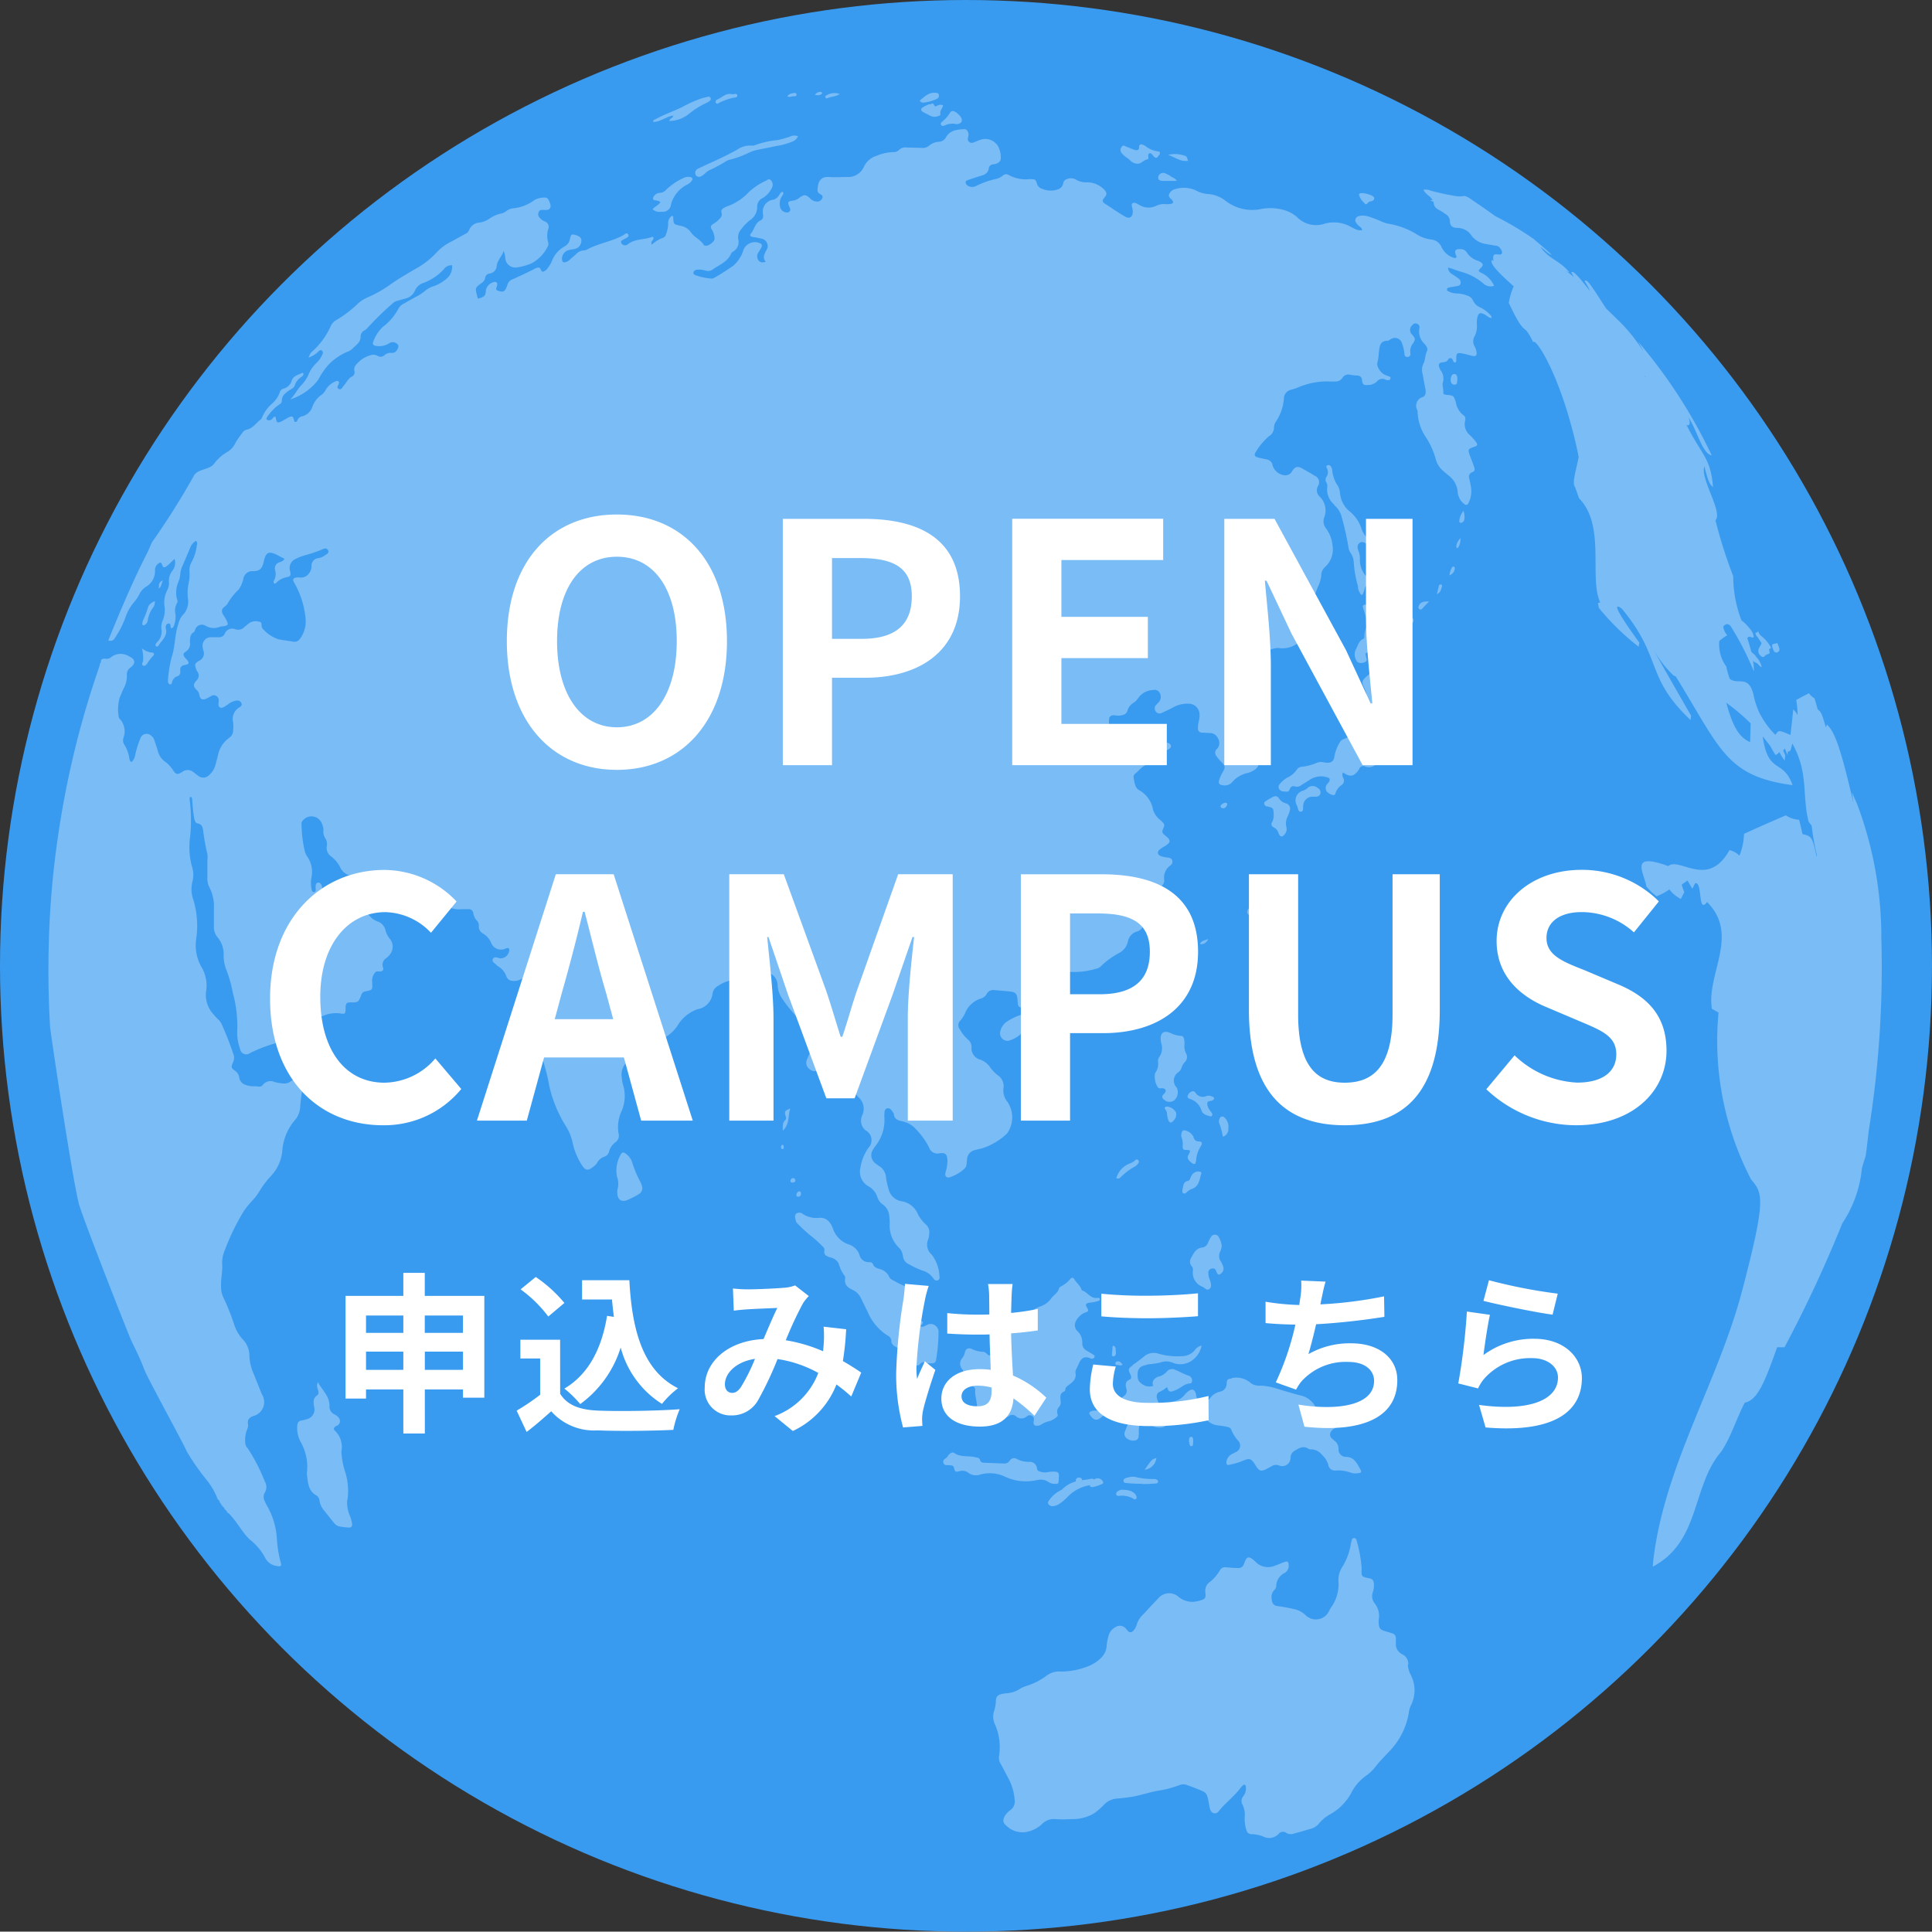 <svg xmlns="http://www.w3.org/2000/svg" width="168.521" height="168.49" viewBox="0 0 168.521 168.49">
  <rect x="0" y="0" width="168.521" height="168.49" fill="#333333" stroke="none"/>
  <g id="グループ_24087" data-name="グループ 24087" transform="translate(-826.2 4980.21)">
    <ellipse id="楕円形_269" data-name="楕円形 269" cx="84.26" cy="84.245" rx="84.26" ry="84.245" transform="translate(826.2 -4980.21)" fill="#399bf0"/>
    <g id="グループ_23003" data-name="グループ 23003" transform="translate(825.501 -4976.888)" opacity="0.332">
      <g id="グループ_24015" data-name="グループ 24015" transform="translate(4.928 4.693)">
        <path id="パス_139970" data-name="パス 139970" d="M39.173,3.509,39.161,3.5h-.006Z" transform="translate(86.048 13.267)" fill="#fff"/>
        <path id="パス_139971" data-name="パス 139971" d="M143.82,13.881c-.381-.185-.381-.2-.1-.487.19-.191.19-.321,0-.463a1.213,1.213,0,0,0-.282-.142,1.7,1.7,0,0,1-.958-.722.627.627,0,0,0-.534-.29c-.473-.031-.6.142-.387.58,0,.049.043.093,0,.148-.1.074-.2.031-.307,0a1.749,1.749,0,0,1-.964-.876,1.1,1.1,0,0,0-.866-.685,2.978,2.978,0,0,1-1.21-.395,6.78,6.78,0,0,0-2.5-.975,2.725,2.725,0,0,1-.749-.241c-.313-.13-.62-.259-.939-.364a1.83,1.83,0,0,0-.774-.111c-.2.031-.4.068-.479.284s.074.364.2.518.368.222.368.475c-.375,0-.375,0-.939-.278a3,3,0,0,0-2.3-.309,2.319,2.319,0,0,1-2.4-.537,2.954,2.954,0,0,0-1.246-.666,4.3,4.3,0,0,0-2.038-.043,3.8,3.8,0,0,1-2.99-.747,2.806,2.806,0,0,0-1.437-.58,2.646,2.646,0,0,1-1.16-.327,2.515,2.515,0,0,0-1.8-.1.715.715,0,0,0-.516.438c-.092.234.117.352.239.487l.037.043c.111.154.092.278-.1.309a2.1,2.1,0,0,1-.436.031,1.558,1.558,0,0,0-.835.123,1.514,1.514,0,0,1-1.467-.037c-.129-.049-.239-.148-.368-.185-.252-.074-.381.049-.319.3a1.951,1.951,0,0,1,.08.42c0,.512-.289.7-.718.438-.6-.352-1.16-.747-1.744-1.123-.2-.136-.221-.271-.043-.475.289-.333.264-.481-.061-.8a2.071,2.071,0,0,0-1.437-.568,1.707,1.707,0,0,1-1.007-.265.9.9,0,0,0-.774,0c-.221.074-.264.253-.313.438a.649.649,0,0,1-.436.438,1.892,1.892,0,0,1-1.388-.049.626.626,0,0,1-.436-.438c-.141-.42-.154-.376-.6-.407a3.121,3.121,0,0,1-1.842-.339.419.419,0,0,0-.546.043,1.61,1.61,0,0,1-.51.265,7.657,7.657,0,0,0-1.848.648.713.713,0,0,1-.614,0,.426.426,0,0,1-.27-.315c0-.185.166-.2.289-.247.4-.142.81-.265,1.2-.395a.709.709,0,0,0,.528-.549.413.413,0,0,1,.43-.4c.258-.031.608-.179.62-.494a2.075,2.075,0,0,0-.2-1.018,1.292,1.292,0,0,0-1.639-.6c-.2.062-.387.167-.6.228a.339.339,0,0,1-.436-.333,2.737,2.737,0,0,1,.061-.309c.031-.278-.141-.555-.375-.543-.6.043-1.222.08-1.572.685a.744.744,0,0,1-.626.42,1.4,1.4,0,0,0-.872.346.857.857,0,0,1-.651.185l-1.271-.031a.793.793,0,0,0-.681.2.674.674,0,0,1-.528.2,4.018,4.018,0,0,0-1.437.321,1.772,1.772,0,0,0-1.117.981,1.5,1.5,0,0,1-1.449.87c-.528,0-1.062.037-1.584,0-.774-.049-.964.438-1,1.067a.377.377,0,0,0,.2.407c.147.08.295.16.215.364a.5.5,0,0,1-.436.309.9.9,0,0,1-.651-.3c-.35-.327-.491-.333-.872-.074a1.193,1.193,0,0,1-.5.271c-.6.093-.6.1-.375.648a.27.27,0,0,1-.086.364.282.282,0,0,1-.172.037.605.605,0,0,1-.6-.537,1.156,1.156,0,0,1,.129-.821c.061-.13.227-.241.129-.438-.2,0-.258.179-.338.29a.892.892,0,0,1-.485.389,1.05,1.05,0,0,0-.933,1.154l.018.123c.031.191,0,.438-.19.518-.516.228-.553.8-.866,1.154-.135.142-.055.265.135.3a6.1,6.1,0,0,1,.731.142.659.659,0,0,1,.46,1.055c-.166.327-.325.623-.037.969-.276.093-.5.08-.651-.148a.6.6,0,0,1,.037-.7c.086-.13.16-.271.239-.413a.227.227,0,0,0-.147-.358A1.065,1.065,0,0,0,79.4,11.8a.8.8,0,0,0-.068.2,2.963,2.963,0,0,1-.829,1.216c-.546.383-1.105.747-1.688,1.074a.48.48,0,0,1-.307.049,5.292,5.292,0,0,1-1.24-.265c-.117-.037-.264-.086-.252-.234a.3.3,0,0,1,.295-.265,1.83,1.83,0,0,1,.731.062.737.737,0,0,0,.614-.049c.571-.438,1.308-.66,1.633-1.388a.409.409,0,0,1,.172-.2.96.96,0,0,0,.467-1.08,1.061,1.061,0,0,1,.233-.852,4.128,4.128,0,0,1,.767-.8,1.382,1.382,0,0,0,.651-1.2.806.806,0,0,1,.491-.753,2.094,2.094,0,0,0,.8-.9.567.567,0,0,0-.117-.666c-.166-.148-.289,0-.436.074a5.384,5.384,0,0,0-1.486,1A4.783,4.783,0,0,1,78.089,8a2.155,2.155,0,0,0-.387.167c-.166.093-.307.21-.227.438a.5.5,0,0,1-.178.524,2.055,2.055,0,0,1-.534.438c-.239.123-.295.309-.129.512a1.677,1.677,0,0,1,.227.759c.061.247-.565.722-.81.636a.171.171,0,0,1-.123-.049c-.27-.481-.823-.66-1.124-1.111a1.428,1.428,0,0,0-.964-.586c-.565-.123-.565-.148-.583-.747,0-.049,0-.1-.129-.1a.78.78,0,0,0-.313.71,2.726,2.726,0,0,1-.184.876.429.429,0,0,1-.258.321,2.626,2.626,0,0,0-.97.592c-.2-.284.221-.407.123-.642-.037,0-.08-.049-.1-.037-.694.284-1.516.142-2.143.666a.353.353,0,0,1-.246.074.346.346,0,0,1-.325-.228c-.049-.16.092-.21.2-.272a.618.618,0,0,1,.141-.074c.147-.086.387-.167.27-.376s-.295,0-.418.068c-1.007.562-2.173.7-3.186,1.265a.772.772,0,0,1-.313.068.968.968,0,0,0-.6.3c-.2.185-.405.352-.6.531a.846.846,0,0,1-.368.191c-.141.043-.239,0-.27-.154a.784.784,0,0,1,.546-.895c.172-.049.35-.062.516-.1a.712.712,0,0,0,.6-.6c.068-.333-.092-.518-.546-.636-.289-.074-.338-.043-.436.339a.89.89,0,0,1-.436.654,2.463,2.463,0,0,0-1.167,1.37,3.032,3.032,0,0,1-.338.537.684.684,0,0,1-.313.278c-.086.043-.172.056-.233-.037s-.08-.284-.264-.29a.929.929,0,0,0-.436.173c-.62.3-1.24.6-1.86.876a.673.673,0,0,0-.387.4,2.766,2.766,0,0,1-.153.395c-.135.271-.313.309-.675.185-.282-.093-.147-.247-.1-.438s.031-.327-.2-.339a.954.954,0,0,0-.767.685c-.031.537-.074.586-.651.777-.1-.062-.1-.179-.129-.278-.166-.666-.166-.666.4-1.086a.673.673,0,0,0,.307-.413.439.439,0,0,1,.411-.413.714.714,0,0,0,.6-.654c.055-.518.46-.845.608-1.314a2.207,2.207,0,0,1,.141.586.873.873,0,0,0,.89.858.815.815,0,0,0,.172-.019,4.88,4.88,0,0,0,1.216-.339,3.356,3.356,0,0,0,1.418-1.462.485.485,0,0,0,.037-.4,2.106,2.106,0,0,1,0-1.1.508.508,0,0,0-.233-.679L62,9.34a1.165,1.165,0,0,1-.411-.321.439.439,0,0,1-.055-.506c.061-.16.221-.154.356-.16.209,0,.467.056.6-.123s.043-.407-.037-.6-.172-.37-.411-.352a1.826,1.826,0,0,0-.866.2,3.72,3.72,0,0,1-1.891.74,1.157,1.157,0,0,0-.589.241,1.026,1.026,0,0,1-.436.21,2.8,2.8,0,0,0-1.056.463,2.08,2.08,0,0,1-.823.327,1.028,1.028,0,0,0-.939.679.607.607,0,0,1-.338.315L54,11.068a4.408,4.408,0,0,0-1.332.944,7.235,7.235,0,0,1-1.873,1.475c-.743.432-1.5.87-2.2,1.364A10.476,10.476,0,0,1,46.562,16a3.318,3.318,0,0,0-.755.475,10.017,10.017,0,0,1-1.977,1.512,1.142,1.142,0,0,0-.473.562,6.616,6.616,0,0,1-1.516,2.092.928.928,0,0,0-.338.469c-.043.037-.086.08,0,.117l.08-.049a1.954,1.954,0,0,0,.731-.487c.086-.062.172-.142.282-.08a.263.263,0,0,1,.068.333,2.277,2.277,0,0,1-.583.814,2.856,2.856,0,0,0-.6.876,3.313,3.313,0,0,1-.706,1.055c-.325.339-.5.784-.927,1.2a5.024,5.024,0,0,0,2.437-1.709,6.559,6.559,0,0,1,.817-1.228,4.946,4.946,0,0,1,1.713-1.216,1.21,1.21,0,0,0,.491-.309c.282-.278.663-.518.681-.969a.613.613,0,0,1,.35-.6,1.194,1.194,0,0,0,.282-.241,25,25,0,0,1,2.124-2.073,1.021,1.021,0,0,1,.5-.278l.614-.173a1.2,1.2,0,0,0,.872-.7,1.176,1.176,0,0,1,.724-.666,4.488,4.488,0,0,0,1.793-1.2.827.827,0,0,1,.718-.346,1.344,1.344,0,0,1-.405,1.111,3.611,3.611,0,0,1-1.117.691,2.23,2.23,0,0,0-.8.407,4.077,4.077,0,0,1-.872.568c-.325.179-.651.364-.97.549a1.075,1.075,0,0,0-.5.438,4.738,4.738,0,0,1-1.369,1.61,3.311,3.311,0,0,0-.817,1.228c-.129.271-.043.407.252.438a1.622,1.622,0,0,0,1.154-.259.563.563,0,0,1,.743.185c.086.148-.086.5-.289.623a.527.527,0,0,1-.307.056.786.786,0,0,0-.589.191.492.492,0,0,1-.632.056.748.748,0,0,0-.608-.037,2.4,2.4,0,0,0-1.074.642c-.215.216-.387.395-.319.722a.417.417,0,0,1-.178.475c-.375.167-.5.537-.743.8-.123.13-.2.413-.436.3s-.049-.309,0-.469a.18.18,0,0,0-.031-.2.222.222,0,0,0-.246,0,1.809,1.809,0,0,0-.872.747,1.2,1.2,0,0,1-.368.438,2.09,2.09,0,0,0-.792,1.043,1.244,1.244,0,0,1-.872.821.541.541,0,0,0-.436.358.171.171,0,0,1-.19.136.126.126,0,0,1-.092-.117c-.1-.4-.166-.438-.528-.253-.172.086-.332.2-.5.284-.436.222-.51.179-.583-.333l-.1-.056c-.153.1-.233.358-.5.327-.19,0-.264-.123-.147-.271a4.146,4.146,0,0,1,1.081-1.117.323.323,0,0,0,.2-.284c0-.463.295-.691.626-.919.184-.13.436-.216.5-.438a1.391,1.391,0,0,1,.608-.765.482.482,0,0,0,.141-.154.205.205,0,0,0,0-.148.125.125,0,0,0-.092-.037c-.325.185-.755.228-.909.654a1.011,1.011,0,0,1-.706.716.46.46,0,0,0-.338.315,2.365,2.365,0,0,1-.639.963,3.334,3.334,0,0,0-.927,1.271.343.343,0,0,1-.129.167c-.405.309-.682.784-1.228.876a.549.549,0,0,0-.332.253,8.553,8.553,0,0,0-.608.876,1.789,1.789,0,0,1-.688.79,3.755,3.755,0,0,0-1.2,1.067c-.374.494-1.375.438-1.719.975a65.134,65.134,0,0,1-3.69,5.862c-.129.284-.239.58-.387.876-1.277,2.5-2.364,5.078-3.414,7.67a.427.427,0,0,0,.577-.21l.006-.006a8.308,8.308,0,0,0,.946-1.882,3.919,3.919,0,0,1,.786-1.314,3.463,3.463,0,0,0,.4-.623,1.574,1.574,0,0,1,.559-.629,1.578,1.578,0,0,0,.8-1.407.694.694,0,0,1,.27-.611c.129-.093.258-.191.344.08s.19.29.411.123.436-.4.681-.629a1.135,1.135,0,0,1-.2,1.049,1.4,1.4,0,0,0-.289,1,1.3,1.3,0,0,1-.166.71A2.318,2.318,0,0,0,28.88,42.9a2.413,2.413,0,0,1-.172,1.314,1.481,1.481,0,0,0-.086.784,1.225,1.225,0,0,1-.35,1.018,1.263,1.263,0,0,0-.16.21.139.139,0,0,0,.215.173l.012-.012c.289-.481.841-.852.651-1.543a.507.507,0,0,1,.031-.253.236.236,0,0,1,.252-.154c.117,0,.123.1.129.191l.037.2c.178.025.221-.1.27-.216a2.269,2.269,0,0,0,.129-.993,1.323,1.323,0,0,1,.141-.975.311.311,0,0,0,0-.3,2.364,2.364,0,0,1,.1-1.512,2.113,2.113,0,0,0,.178-.722,2.268,2.268,0,0,1,.221-.771c.215-.506.436-1.012.645-1.518a1.147,1.147,0,0,1,.51-.6.375.375,0,0,1,.068.395,3.942,3.942,0,0,1-.436,1.413,1.551,1.551,0,0,0-.2.919,3.677,3.677,0,0,1-.086,1.006,4.115,4.115,0,0,0-.037,1.425,1.68,1.68,0,0,1-.5,1.351,1.908,1.908,0,0,0-.356.747c-.325.963-.264,1.993-.6,2.962a10.886,10.886,0,0,0-.295,1.888,1.206,1.206,0,0,0,0,.21.235.235,0,0,0,.154.2.156.156,0,0,0,.184-.13v-.012a.712.712,0,0,1,.5-.574c.215-.08.246-.284.227-.487-.025-.315.117-.438.436-.494s.381-.154.153-.438c-.055-.062-.129-.123-.178-.191-.178-.241-.184-.364.074-.531a.793.793,0,0,0,.362-.814c0-.339,0-.685.325-.876.092-.049.092-.148.129-.228a.611.611,0,0,1,.78-.395.655.655,0,0,1,.135.062,1.39,1.39,0,0,0,1.3.062h.1c.62-.086.632-.117.338-.691-.123-.234-.35-.438-.313-.716s.387-.376.491-.6a5.122,5.122,0,0,1,.964-1.216,2.659,2.659,0,0,0,.405-.926.8.8,0,0,1,.866-.679c.583,0,.786-.241.915-.827.184-.839.436-.963,1.222-.555.184.1.375.2.583.3-.086.228-.3.247-.467.327a.54.54,0,0,0-.356.629,1.213,1.213,0,0,1-.1.969.179.179,0,0,0,.055.241.146.146,0,0,0,.135-.049,1.741,1.741,0,0,1,.958-.512c.313-.062.35-.179.276-.5a.876.876,0,0,1,.5-1.1,4.452,4.452,0,0,1,.688-.278,11.765,11.765,0,0,0,1.553-.518c.178-.086.43-.2.565.049s-.147.358-.313.469a1.236,1.236,0,0,1-.534.222.657.657,0,0,0-.6.7.919.919,0,0,1-.166.549.864.864,0,0,1-.872.438.947.947,0,0,0-.264,0c-.313.049-.368.179-.215.438A7.667,7.667,0,0,1,41.2,44.166a2.573,2.573,0,0,1-.5,1.6.585.585,0,0,1-.614.247c-.411-.074-.835-.123-1.24-.2a3.072,3.072,0,0,1-1.4-.932.267.267,0,0,1-.074-.136c-.061-.167.049-.438-.233-.469a1.036,1.036,0,0,0-.872.123c-.135.111-.276.222-.405.333a.757.757,0,0,1-.78.21.7.7,0,0,0-.933.352l-.025.056a.528.528,0,0,1-.491.278H33a.721.721,0,0,0-.792.654.676.676,0,0,0,.006.222,1.925,1.925,0,0,0,.049.259.7.7,0,0,1-.362.919l-.018.006c-.356.228-.381.309-.258.679a.857.857,0,0,0,.111.241.582.582,0,0,1-.068.8c-.319.37-.289.524.08.876a.8.8,0,0,1,.184.432c.074.315.246.4.553.29.147-.068.295-.148.436-.228a.428.428,0,0,1,.688.383c0,.2-.092.475.117.592s.436-.117.657-.241a1.575,1.575,0,0,1,.8-.364.379.379,0,0,1,.393.2c.1.2-.031.321-.16.4a1.16,1.16,0,0,0-.546,1.308,2.8,2.8,0,0,1,0,.642.8.8,0,0,1-.325.691,2.5,2.5,0,0,0-1.019,1.623c-.074.271-.141.549-.221.827a1.694,1.694,0,0,1-.51.79.7.7,0,0,1-.995.068l-.012-.006c-.135-.086-.246-.2-.381-.29a.773.773,0,0,0-.976-.025c-.436.265-.534.247-.817-.167a2.672,2.672,0,0,0-.645-.7,1.631,1.631,0,0,1-.675-.981c-.074-.29-.19-.568-.282-.876a.823.823,0,0,0-.295-.438.571.571,0,0,0-.81.019.582.582,0,0,0-.135.241,8.261,8.261,0,0,0-.436,1.37,1.075,1.075,0,0,1-.338.679.4.4,0,0,1-.184-.333,3.036,3.036,0,0,0-.436-1.185.724.724,0,0,1-.08-.6,1.6,1.6,0,0,0-.27-1.6.476.476,0,0,1-.141-.222,3.81,3.81,0,0,1,.086-1.685c.129-.29.233-.592.381-.87a2.2,2.2,0,0,0,.246-1.08.713.713,0,0,1,.313-.673c.473-.364.436-.728-.1-.963a1.35,1.35,0,0,0-1.59.056.561.561,0,0,1-.436.142.6.6,0,0,0-.411.062l-.043.148a.167.167,0,0,1-.061.167c-.031.1-.043.21-.08.315A80.038,80.038,0,0,0,19.6,62.948,77.073,77.073,0,0,0,18.8,72q-.12,3.813.1,7.608c0,.228,1.86,12.767,2.48,15.3.061.611,4.316,11.44,4.568,11.989.4.845.829,1.678,1.154,2.567.295.8,3.481,6.559,3.7,7.145a19.756,19.756,0,0,0,1.879,2.678,6.289,6.289,0,0,1,.841,1.53.436.436,0,0,1,.2.321.226.226,0,0,1,.117.179.164.164,0,0,1,.1.136.282.282,0,0,1,.184.228.644.644,0,0,1,.239.29,1.186,1.186,0,0,1,.35.327c.559.617.964,1.4,1.553,1.987a5.21,5.21,0,0,1,1.338,1.524,1.352,1.352,0,0,0,1.087.833c.344.074.436,0,.319-.352a9.9,9.9,0,0,1-.319-1.937,6.6,6.6,0,0,0-.872-2.98,3.044,3.044,0,0,1-.184-.376.744.744,0,0,1,0-.765.923.923,0,0,0,0-.956,15.681,15.681,0,0,0-1.51-2.925.679.679,0,0,1-.2-.481,2.527,2.527,0,0,1,.166-1.148.758.758,0,0,0,.074-.463c-.061-.389.1-.562.467-.7a1.255,1.255,0,0,0,.749-1.888c-.258-.623-.5-1.253-.755-1.876a4.136,4.136,0,0,1-.338-1.493,2.063,2.063,0,0,0-.589-1.438,3.546,3.546,0,0,1-.737-1.277,19.227,19.227,0,0,0-.946-2.369,2.11,2.11,0,0,1-.2-.926c-.031-.648.129-1.277.1-1.913a2.769,2.769,0,0,1,.239-1.314,20.082,20.082,0,0,1,1.615-3.332,7.312,7.312,0,0,1,.688-.876,5,5,0,0,0,.8-1.061,8.183,8.183,0,0,1,.872-1.135,3.646,3.646,0,0,0,1.025-2.215,4.658,4.658,0,0,1,1.179-2.789,1.974,1.974,0,0,0,.375-.926,16.945,16.945,0,0,1,.289-2.153c.1-.284-.092-.438-.417-.438a1.256,1.256,0,0,0-.688.228.919.919,0,0,1-.651.185,4.19,4.19,0,0,1-.731-.117.857.857,0,0,0-1.05.234.376.376,0,0,1-.375.154c-.227-.049-.467,0-.688-.043-.467-.074-.9-.185-1-.771a.848.848,0,0,0-.362-.568c-.338-.234-.356-.309-.19-.7a.994.994,0,0,0,.092-.611,28.206,28.206,0,0,0-1.081-2.777,1.211,1.211,0,0,0-.282-.376,5.5,5.5,0,0,1-.405-.438,2.486,2.486,0,0,1-.657-2.049,3.146,3.146,0,0,0-.436-2.147,3.837,3.837,0,0,1-.436-2.357,7.875,7.875,0,0,0-.233-3.425,2.774,2.774,0,0,1-.1-1.58,2.325,2.325,0,0,0-.031-1.357A6.407,6.407,0,0,1,31.121,63,14.634,14.634,0,0,0,31.1,59.98c0-.142-.086-.3.049-.438.184.086.129.222.154.327a15.265,15.265,0,0,0,.172,1.586c.055.173.092.376.295.413.362.056.436.321.479.6a19.768,19.768,0,0,0,.374,2.086,1.54,1.54,0,0,1,0,.475v1.549a1.709,1.709,0,0,0,.178.87A3.568,3.568,0,0,1,33.19,69.3v1.493a1.4,1.4,0,0,0,.338,1.03,2.263,2.263,0,0,1,.51,1.53A3.525,3.525,0,0,0,34.3,74.7a11.2,11.2,0,0,1,.54,1.938,10.937,10.937,0,0,1,.381,3.425,4.1,4.1,0,0,0,.252,1.462.54.54,0,0,0,.6.481.571.571,0,0,0,.276-.111,12.515,12.515,0,0,1,2.456-.913,1.311,1.311,0,0,0,.589-.333,1,1,0,0,1,.749-.339,3.845,3.845,0,0,0,1.087-.234,1.079,1.079,0,0,0,.847-.845.5.5,0,0,1,.221-.352,2.81,2.81,0,0,1,1.9-.438c.436.068.467.043.479-.376V77.85c.031-.3.123-.37.405-.37.7,0,.706,0,.958-.629a.426.426,0,0,1,.356-.333c.638-.117.638-.123.6-.777a1.914,1.914,0,0,1,0-.265,1.06,1.06,0,0,1,.239-.58c.111-.167.282-.111.436-.111.227,0,.356-.142.27-.352a.671.671,0,0,1,.295-.821,2.276,2.276,0,0,0,.3-.3A1.089,1.089,0,0,0,48.588,72a2,2,0,0,1-.436-.821,1.047,1.047,0,0,0-.583-.722,1.642,1.642,0,0,1-1.16-1.789c0-.2.037-.389.055-.586a.816.816,0,0,0-.043-.42c-.037-.08-.068-.173-.166-.191s-.19.074-.227.173a2.371,2.371,0,0,1-.964,1.1.424.424,0,0,0-.147.148c-.258.555-.725.6-1.246.562a2.655,2.655,0,0,0-.436.025c-.5.025-.663-.1-.743-.6a3.183,3.183,0,0,1,.1-1.154.644.644,0,0,0-.031-.512c-.074-.111-.147-.2-.295-.179s-.184.148-.2.271a1.269,1.269,0,0,0,0,.216c0,.142.037.327-.147.333s-.2-.185-.221-.321a2.779,2.779,0,0,1,0-.956,2.286,2.286,0,0,0-.338-1.771,1.954,1.954,0,0,1-.221-.438A10.668,10.668,0,0,1,40.834,62a.428.428,0,0,1,.086-.352.968.968,0,0,1,1.363-.2.994.994,0,0,1,.344.475,1.29,1.29,0,0,1,.117.568,1.037,1.037,0,0,0,.153.66.936.936,0,0,1,.141.71.887.887,0,0,0,.362.876,2.635,2.635,0,0,1,.786.919,1.306,1.306,0,0,0,1.713.7l.111-.056c.111-.049.221-.1.338-.154.6-.259.909-.068.97.574.031.278.049.562.1.839a.47.47,0,0,0,.436.438,1.313,1.313,0,0,1,.749.234,1.528,1.528,0,0,0,.982.333,2.319,2.319,0,0,1,.909.247,4.032,4.032,0,0,0,2.517.364.978.978,0,0,1,.675,0,2.239,2.239,0,0,0,1.136.173h.589a.381.381,0,0,1,.405.339,1.253,1.253,0,0,0,.344.7.567.567,0,0,1,.141.438.663.663,0,0,0,.368.648,1.737,1.737,0,0,1,.731.876.923.923,0,0,0,1.136.475,1.215,1.215,0,0,1,.252-.086.143.143,0,0,1,.166.111v.043a.77.77,0,0,1-.792.747h-.031c-.221-.062-.491-.191-.608.056s.166.352.307.506a.64.64,0,0,0,.154.136,1.628,1.628,0,0,1,.706.839.643.643,0,0,0,.338.389,1.336,1.336,0,0,0,1.51-.648l.295-.74c.1-.247.2-.2.35-.043s.27.29.184.469a1.681,1.681,0,0,0-.061,1.234.8.8,0,0,1-.043.432,8.8,8.8,0,0,0,.1,4.375c.325,1.364.841,2.666,1.068,4.06a11.265,11.265,0,0,0,1.492,3.622,4.528,4.528,0,0,1,.54,1.308,5.866,5.866,0,0,0,.749,1.919c.375.629.6.666,1.148.2a.961.961,0,0,0,.252-.271,1.131,1.131,0,0,1,.626-.543.6.6,0,0,0,.405-.389,1.5,1.5,0,0,1,.577-.876.685.685,0,0,0,.27-.747,3.316,3.316,0,0,1,.258-1.962,3.29,3.29,0,0,0,.117-2.345,2.227,2.227,0,0,1-.086-.524,1.511,1.511,0,0,1,.866-1.7c.362-.191.737-.346,1.105-.518a1.424,1.424,0,0,0,.651-.438,3.009,3.009,0,0,1,1.191-.938,3.347,3.347,0,0,0,1.025-.969,3.293,3.293,0,0,1,1.768-1.462,1.567,1.567,0,0,0,1.3-1.345.882.882,0,0,1,.473-.679,3.142,3.142,0,0,1,2.106-.543,1.752,1.752,0,0,0,1.449-.333,2.087,2.087,0,0,1,.467-.241.551.551,0,0,1,.559.037,1.169,1.169,0,0,1,.62.926,2.252,2.252,0,0,0,.393,1.246,13.013,13.013,0,0,0,1.259,1.58,1.194,1.194,0,0,1,.393.8,2.328,2.328,0,0,0,.657,1.469.784.784,0,0,1,.129.876c-.086.2-.19.383-.264.586a.694.694,0,0,0,.252.876c.3.216.516.2.872-.056a2.258,2.258,0,0,1,.663-.438,1.1,1.1,0,0,0,.872-.814.317.317,0,0,1,.362-.247.337.337,0,0,1,.307.315,1.9,1.9,0,0,0,.51.975,1.25,1.25,0,0,1,.282,1.141,1.519,1.519,0,0,0,.393,1.573,1.329,1.329,0,0,1,.282,1.592l-.031.1a1.07,1.07,0,0,0,.362,1.185.969.969,0,0,1,.381,1.314.937.937,0,0,1-.16.216,4.15,4.15,0,0,0-.688,1.709,1.45,1.45,0,0,0,.7,1.629,1.678,1.678,0,0,1,.767.913,1.218,1.218,0,0,0,.491.679,1.373,1.373,0,0,1,.565,1.092,4.624,4.624,0,0,1,.031.586,2.671,2.671,0,0,0,.749,2.03,1.236,1.236,0,0,1,.405.79.859.859,0,0,0,.5.7,7.906,7.906,0,0,0,1.2.562,1.684,1.684,0,0,1,.933.654c.092.142.209.265.393.2s.19-.259.153-.413A3.333,3.333,0,0,0,95.82,99.5a1.155,1.155,0,0,1-.325-1.351,1.376,1.376,0,0,0,.086-.469.89.89,0,0,0-.282-.821,3.077,3.077,0,0,1-.731-.975,1.838,1.838,0,0,0-1.375-1.055,1.386,1.386,0,0,1-1.16-1.1,5.948,5.948,0,0,1-.215-.981,1.267,1.267,0,0,0-.614-1c-.1-.068-.2-.142-.3-.216a.883.883,0,0,1-.239-1.185c.061-.1.135-.21.209-.315a3.64,3.64,0,0,0,.8-2.524,1.924,1.924,0,0,1,0-.265c0-.216.025-.481.264-.524s.387.191.51.389a.194.194,0,0,1,.049.093c.031.475.368.574.755.654a2.147,2.147,0,0,1,1.136.642,6.866,6.866,0,0,1,1.185,1.629.752.752,0,0,0,.9.518c.546-.074.675.08.706.642A3.581,3.581,0,0,1,97,92.331c-.074.284.086.475.362.407a3.484,3.484,0,0,0,1.24-.7c.27-.2.252-.524.276-.827a.9.9,0,0,1,.78-.87c.172-.049.344-.08.516-.123a5.624,5.624,0,0,0,2.13-1.24.574.574,0,0,0,.16-.2,2.416,2.416,0,0,0-.055-2.622,1.542,1.542,0,0,1-.344-1.2,1.164,1.164,0,0,0-.528-1.142,3.149,3.149,0,0,1-.651-.691,1.724,1.724,0,0,0-.823-.642,1.024,1.024,0,0,1-.792-1.006.838.838,0,0,0-.313-.759,3.213,3.213,0,0,1-.694-.876.557.557,0,0,1,0-.734,3.067,3.067,0,0,0,.436-.648,2.162,2.162,0,0,1,1.394-1.314.843.843,0,0,0,.491-.383.654.654,0,0,1,.706-.352c.436.037.872.074,1.308.117.51.049.626.173.688.685a1.137,1.137,0,0,0,.031.321c0,.216.061.395.325.389s.289-.179.289-.364a1.251,1.251,0,0,1,.626-1.049,2.648,2.648,0,0,1,1.645-.642c.46,0,.608-.191.694-.642s.215-.537.6-.438a6.577,6.577,0,0,0,2.615-.234.773.773,0,0,0,.436-.216,6.994,6.994,0,0,1,1.627-1.179,1.5,1.5,0,0,0,.731-.938,1.119,1.119,0,0,1,.774-.913.778.778,0,0,0,.6-.79,7.837,7.837,0,0,1,.135-1.894.581.581,0,0,1,.491-.6,1.732,1.732,0,0,0,1.032-.784.618.618,0,0,0,.147-.432,1.282,1.282,0,0,1,.522-1.259.4.4,0,0,0,.172-.463c-.061-.173-.227-.216-.387-.241a2.18,2.18,0,0,1-.62-.13c-.282-.13-.325-.364-.08-.568a2.492,2.492,0,0,1,.4-.265c.6-.37.608-.537.055-.975-.172-.13-.282-.265-.19-.494.19-.438.19-.438-.141-.777a1.958,1.958,0,0,1-.7-.919,2.441,2.441,0,0,0-1.228-1.752c-.368-.21-.387-.654-.467-1.03s.233-.438.4-.648a2.7,2.7,0,0,1,.516-.438.68.68,0,0,0,.332-.395,1.1,1.1,0,0,1,.491-.549,2.089,2.089,0,0,1,.78-.309,1.666,1.666,0,0,0,.546-.2c.1-.074.2-.16.178-.3a.338.338,0,0,0-.264-.247.61.61,0,0,0-.258-.037,1.23,1.23,0,0,1-.7-.2c-.5-.284-.7-.278-1.068.13a.874.874,0,0,1-.313.2.771.771,0,0,1-1.068-.228.8.8,0,0,1-.129-.4.438.438,0,0,0-.374-.383,3.144,3.144,0,0,0-.681-.049.4.4,0,0,1-.338-.1,1.673,1.673,0,0,1-.178-1.129c.166-.3.436-.216.706-.185a1.3,1.3,0,0,0,.436-.049.524.524,0,0,0,.436-.364,1.169,1.169,0,0,1,.571-.728,1.53,1.53,0,0,0,.405-.438,1.645,1.645,0,0,1,1.271-.654.5.5,0,0,1,.583.271.7.7,0,0,1-.061.753c-.086.1-.178.179-.258.271a.431.431,0,0,0-.025.586.393.393,0,0,0,.522.111c.332-.154.675-.309,1-.487a2.539,2.539,0,0,1,1.271-.315.961.961,0,0,1,1.013.9v.025a1.7,1.7,0,0,1-.061.586,2.222,2.222,0,0,0-.074.636.331.331,0,0,0,.295.376l.049.006c.215,0,.436.025.638.031a.77.77,0,0,1,.767.475.741.741,0,0,1-.111.926.445.445,0,0,0-.049.586,3.19,3.19,0,0,0,.436.518c.368.383.381.469.129.919a3.114,3.114,0,0,0-.307.685c-.08.265,0,.407.289.438a.854.854,0,0,0,.866-.284,2.459,2.459,0,0,1,1.351-.784,1.592,1.592,0,0,0,.491-.216.774.774,0,0,0,.4-1.018.954.954,0,0,0-.123-.2,2.225,2.225,0,0,1-.319-.87,2.8,2.8,0,0,0-1.3-2.16,2.28,2.28,0,0,1-.767-.8.923.923,0,0,1,.11-1.3l.135-.1a1.025,1.025,0,0,1,.264-.173,1.435,1.435,0,0,0,.988-1.722v-.1a.688.688,0,0,1,.473-.79,2.47,2.47,0,0,0,1.056-.784,1.442,1.442,0,0,1,1.461-.636,2.305,2.305,0,0,0,1.811-.728,1.208,1.208,0,0,0,.436-1.043,2.419,2.419,0,0,1,.074-1.006c.289-.876.577-1.709.9-2.548a2.934,2.934,0,0,0,.307-.987,1.022,1.022,0,0,1,.356-.8,2.068,2.068,0,0,0,.626-1.888,3.018,3.018,0,0,0-.565-1.462.981.981,0,0,1-.172-.913,1.677,1.677,0,0,0-.381-1.857.746.746,0,0,1-.147-.919.608.608,0,0,0-.289-.9c-.387-.241-.724-.432-1.1-.642s-.626-.154-.872.253a.648.648,0,0,1-.608.352,1.223,1.223,0,0,1-1.093-.876.6.6,0,0,0-.479-.5c-.221-.056-.436-.093-.675-.148-.43-.1-.516-.228-.258-.6a5.814,5.814,0,0,1,1.1-1.29.872.872,0,0,0,.436-.759.969.969,0,0,1,.19-.543,4.132,4.132,0,0,0,.675-1.993.8.8,0,0,1,.639-.759,4.833,4.833,0,0,0,.6-.2,6.432,6.432,0,0,1,2.781-.518,3.022,3.022,0,0,0,.473,0,.68.68,0,0,0,.6-.3.621.621,0,0,1,.731-.278,4.583,4.583,0,0,0,.577.062.39.39,0,0,1,.411.358v.025c.049.42.154.481.546.438a1.1,1.1,0,0,0,.731-.278.612.612,0,0,1,.8-.173.342.342,0,0,0,.153.031c.1,0,.227,0,.252-.136s-.055-.167-.147-.2-.233-.08-.344-.13c-.381-.179-.749-.747-.645-1.067a4.688,4.688,0,0,0,.123-.876c.061-.469.055-1.03.78-1.03.092,0,.184-.1.282-.142a.633.633,0,0,1,.878.185.621.621,0,0,1,.092.216,3.251,3.251,0,0,1,.2.87c0,.148.074.3.258.284a.25.25,0,0,0,.27-.234l-.012-.093a1.117,1.117,0,0,1,.246-.87c.215-.358.19-.413-.092-.753a.548.548,0,0,1-.037-.771l.068-.062a.309.309,0,0,1,.375-.117.32.32,0,0,1,.239.364,1.474,1.474,0,0,0,.436,1.395c.147.167.325.407.221.623-.178.364-.141.777-.319,1.117a1.2,1.2,0,0,0-.08.827c.086.438.16.907.258,1.357.055.284.037.6-.215.71a.789.789,0,0,0-.467,1.191,4.166,4.166,0,0,0,.774,2.394,6.774,6.774,0,0,1,.81,1.845,1.991,1.991,0,0,0,.645,1.018c.16.142.325.278.491.413a1.977,1.977,0,0,1,.78,1.45,1.452,1.452,0,0,0,.546,1.006c.184.154.307.123.411-.1a2.292,2.292,0,0,0,.172-1.512c-.037-.2-.086-.413-.129-.617a.409.409,0,0,1,.246-.518l.006-.006c.264-.086.252-.265.178-.463-.1-.3-.221-.6-.332-.895-.239-.648-.239-.654.387-.876.239-.086.27-.173.117-.389a4.432,4.432,0,0,0-.528-.6,1.245,1.245,0,0,1-.436-1.234c.043-.179.061-.383-.117-.494a1.808,1.808,0,0,1-.688-1.16c-.184-.574-.184-.574-.786-.636-.147,0-.325-.043-.307-.216.031-.3-.123-.617-.031-.876a1.189,1.189,0,0,0-.2-1.049,1.351,1.351,0,0,1-.129-.29c-.074-.247,0-.358.264-.407a.934.934,0,0,0,.405-.1c.123-.093.153-.315.362-.253s.147.278.295.358a.135.135,0,0,0,.1,0c.11-.093.055-.222.068-.339,0-.469.08-.531.54-.438.295.049.583.148.866.21s.405-.031.362-.333a1.467,1.467,0,0,0-.172-.5.861.861,0,0,1,0-.876,1.908,1.908,0,0,0,.2-1.024,2.339,2.339,0,0,1,.037-.586c.1-.438.233-.494.632-.3.2.1.362.3.6.309a.218.218,0,0,0-.08-.234,2.9,2.9,0,0,0-.872-.673,1.181,1.181,0,0,1-.645-.6.772.772,0,0,0-.51-.438,2.586,2.586,0,0,0-.921-.191,1.614,1.614,0,0,1-.718-.185c-.061-.031-.129-.062-.135-.148a.184.184,0,0,1,.16-.179c.221-.049.43-.08.675-.123s.325-.086.362-.265a.429.429,0,0,0-.2-.413,6.012,6.012,0,0,0-.522-.358.671.671,0,0,1-.374-.586c.436.1.761.271,1.136.364a5.047,5.047,0,0,1,2.014,1.086.893.893,0,0,0,.866.136,2.284,2.284,0,0,0-1.019-1.08" transform="translate(-18.762 1.94)" fill="#fff"/>
        <path id="パス_139972" data-name="パス 139972" d="M68.346,32.276l.037-.049a.947.947,0,0,0-.553-.876.971.971,0,0,1-.534-.956v-.376a.431.431,0,0,0-.325-.481c-.215-.074-.436-.13-.651-.2-.387-.117-.491-.241-.516-.642a1.25,1.25,0,0,1,0-.37,1.736,1.736,0,0,0-.356-1.4,1.039,1.039,0,0,1-.153-1.012,1.727,1.727,0,0,0,.086-.685c-.037-.352-.123-.438-.473-.506-.589-.111-.632-.167-.6-.771v-.16a11.587,11.587,0,0,0-.405-2.24c-.031-.148-.08-.346-.282-.321s-.166.216-.209.339l-.031.1a5.386,5.386,0,0,1-.792,2.129,2.152,2.152,0,0,0-.307,1.117,3.467,3.467,0,0,1-.663,2.4c-.074.123-.135.247-.2.376a1.27,1.27,0,0,1-1.744.457,2.273,2.273,0,0,1-.2-.142,2.068,2.068,0,0,0-1.148-.6,11.858,11.858,0,0,0-1.24-.228c-.436-.043-.583-.2-.626-.648a.9.9,0,0,1,.2-.74.574.574,0,0,0,.2-.364,1.293,1.293,0,0,1,.731-1.154.717.717,0,0,0,.35-.722c0-.253-.086-.321-.338-.241s-.553.228-.835.321a1.536,1.536,0,0,1-1.517-.154c-.129-.1-.233-.222-.356-.321-.436-.364-.608-.321-.8.2-.153.438-.282.512-.743.481-.295,0-.6-.043-.9-.056a.478.478,0,0,0-.5.253,3.629,3.629,0,0,1-.939,1.067.927.927,0,0,0-.332.87c.043.5,0,.574-.479.71a4.348,4.348,0,0,1-.565.111,1.926,1.926,0,0,1-1.3-.438,1.232,1.232,0,0,0-1.75.111l-.086.1c-.436.438-.823.876-1.24,1.314a2.115,2.115,0,0,0-.565.876,1.17,1.17,0,0,1-.332.586.288.288,0,0,1-.4.037l-.037-.037c-.061-.062-.11-.136-.172-.2a.672.672,0,0,0-.909-.148,1.217,1.217,0,0,0-.6.716,4.5,4.5,0,0,0-.184.993,1.571,1.571,0,0,1-.436.932,3.266,3.266,0,0,1-1.234.8,6.446,6.446,0,0,1-2.284.438,1.826,1.826,0,0,0-1.21.309,5.842,5.842,0,0,1-1.879.963,2.552,2.552,0,0,0-.571.271,2.381,2.381,0,0,1-1.093.352,3.368,3.368,0,0,0-.436.062c-.381.1-.5.241-.516.636a3.207,3.207,0,0,1-.147.833,1.547,1.547,0,0,0,.055,1.148,4.91,4.91,0,0,1,.362,2.857.994.994,0,0,0,.141.6c.258.463.5.932.743,1.4a4.611,4.611,0,0,1,.485,1.752.9.9,0,0,1-.338.876,1.826,1.826,0,0,0-.485.487c-.2.3-.227.623.025.821a2.015,2.015,0,0,0,1.713.642,2.648,2.648,0,0,0,1.461-.7,1.475,1.475,0,0,1,1.2-.438,9.243,9.243,0,0,0,1.308,0,3.779,3.779,0,0,0,2.032-.494,5.983,5.983,0,0,0,.872-.753A1.709,1.709,0,0,1,43,43.95c.51-.049,1.031-.1,1.529-.2.675-.142,1.308-.352,2-.481a8.6,8.6,0,0,0,1.842-.475.926.926,0,0,1,.767,0c.221.08.436.154.645.241.989.413,1.025.253,1.24,1.543.049.265.1.562.387.642s.436-.154.565-.327c.571-.654,1.271-1.191,1.787-1.894a1.359,1.359,0,0,1,.184-.191c.049-.043.1-.093.184-.056a.18.18,0,0,1,.08.179,1.112,1.112,0,0,1-.215.808.626.626,0,0,0-.074.74,2.016,2.016,0,0,1,.19,1.086,3.23,3.23,0,0,0,.123,1.055c.092.333.209.438.553.438a2.834,2.834,0,0,1,.927.2,1.136,1.136,0,0,0,1.363-.234.487.487,0,0,1,.669-.074.8.8,0,0,0,.663.056c.467-.13.921-.259,1.375-.395a1.4,1.4,0,0,0,.767-.438,3.392,3.392,0,0,1,1-.845,4.62,4.62,0,0,0,1.873-1.907,4.042,4.042,0,0,1,1.283-1.469,4.044,4.044,0,0,0,.81-.777c.375-.494.817-.919,1.24-1.376a6.3,6.3,0,0,0,1.682-3.425,1.819,1.819,0,0,1,.172-.555,2.9,2.9,0,0,0,0-2.622,2.249,2.249,0,0,1-.27-.913" transform="translate(50.231 104.916)" fill="#fff"/>
        <path id="パス_139973" data-name="パス 139973" d="M34.054,24.19V24.2c-.092-.086-.178-.185-.313-.185a2.472,2.472,0,0,1-1.007-.247c-.338-.148-.546,0-.614.339a1.207,1.207,0,0,1-.227.463.729.729,0,0,0-.025.926.56.56,0,0,1,.135.531c-.037.543.049.7.546.895l.2.068a.338.338,0,0,1,.282.339c-.043.506.154.975.154,1.469s.282.685.724.481a2.344,2.344,0,0,1,.767-.167c.307-.031.485.062.5.376s.184.3.405.284a.815.815,0,0,0,.387-.154.483.483,0,0,1,.632.031.7.7,0,0,0,.927,0,.37.37,0,0,1,.387-.08c.258.1.258.29.215.518s.037.389.319.376a.645.645,0,0,0,.3-.08,2.2,2.2,0,0,1,.823-.339,2.058,2.058,0,0,0,.5-.29c.11-.074.2-.179.141-.315a.578.578,0,0,1,.147-.629.623.623,0,0,0,.123-.506c-.031-.333-.1-.685.332-.839a.17.17,0,0,0,.074-.136c0-.228.16-.309.325-.438.332-.247.669-.518.565-1.049-.037-.2.123-.395.2-.592.215-.512.436-.975,1.13-.654a.251.251,0,0,0,.325-.111c.061-.148-.086-.21-.19-.278s-.332-.2-.5-.3a.713.713,0,0,1-.375-.66,1.332,1.332,0,0,0-.387-1.006.715.715,0,0,1-.178-.876,1.542,1.542,0,0,1,.829-.784c.319-.086.289-.2.141-.438s-.1-.37.221-.413a4.233,4.233,0,0,0,.731-.136c.08-.025.178-.062.178-.167s-.117-.13-.2-.117c-.626.1-.872-.525-1.381-.66-.1-.389-.436-.617-.632-.944-.123-.191-.227-.2-.368-.043a2.58,2.58,0,0,1-.823.654c-.055.031-.135.086-.147.142-.092.413-.491.6-.688.895a1.957,1.957,0,0,1-.952.7A2.6,2.6,0,0,0,37.2,21.469a.934.934,0,0,1-.639.592l-1.105.352c-.123.043-.307.056-.338.136-.172.407-.436.759-.639,1.148-.031.068.031.173.031.259a.35.35,0,0,1-.135.333c-.135.086-.227,0-.319-.1" transform="translate(47.804 85.885)" fill="#fff"/>
        <path id="パス_139974" data-name="パス 139974" d="M39.776,19.5a.694.694,0,0,1-.559.685,1.456,1.456,0,0,0-.872.555.9.9,0,0,1-.19.185.606.606,0,0,1-.853,0,.6.6,0,0,1-.172-.364,1.616,1.616,0,0,0-.055-.259c-.123-.308-.313-.376-.577-.191a1.645,1.645,0,0,0-.387.358,1.523,1.523,0,0,1-.872.543,3.353,3.353,0,0,0-.356.093c-.221.086-.27.216-.153.413a.6.6,0,0,0,.767.364l.018-.006a1.33,1.33,0,0,1,1.345.216.592.592,0,0,0,.4.123.9.9,0,0,1,.731.37,1.534,1.534,0,0,0,1,.543c.227.031.436.049.688.1s.436.074.516.309a3.367,3.367,0,0,0,.559.895.619.619,0,0,1-.227,1.049c-.123.08-.258.123-.368.2a.906.906,0,0,0-.405.654c0,.179.055.284.252.234a6.2,6.2,0,0,0,1.111-.321c.688-.3.792-.247,1.191.376.031.043.049.093.086.136.258.358.4.389.81.2l.553-.3a.735.735,0,0,1,.571-.043.721.721,0,0,0,.958-.352.782.782,0,0,0,.068-.352.728.728,0,0,1,.393-.592c.375-.228.737-.438,1.173-.148a.434.434,0,0,0,.264.049,1.247,1.247,0,0,1,.909.469,1.959,1.959,0,0,1,.553.876.579.579,0,0,0,.645.5,3.147,3.147,0,0,1,1.351.2,1.774,1.774,0,0,0,.362.056,3.667,3.667,0,0,0,.374-.043.15.15,0,0,0,.135-.16l-.031-.08c-.313-.531-.522-1.148-1.308-1.166a.64.64,0,0,1-.638-.642l.006-.068a.913.913,0,0,0-.387-.722c-.068-.056-.135-.117-.2-.179a.433.433,0,0,1-.055-.611.694.694,0,0,1,.27-.247c.147-.08.27-.179.233-.37a.4.4,0,0,0-.368-.333c-.239-.043-.485-.074-.731-.1a.606.606,0,0,1-.583-.524,1.943,1.943,0,0,0-1.59-1.58c-.681-.185-1.357-.383-2.032-.592a4.89,4.89,0,0,0-1.455-.241,1.174,1.174,0,0,1-.835-.29,1.89,1.89,0,0,0-1.6-.364l.012.031c-.356.037-.436.093-.436.463" transform="translate(62.987 93.186)" fill="#fff"/>
        <path id="パス_139975" data-name="パス 139975" d="M41.252,26.344a.7.7,0,0,0-.387.068l.006.012c-.178.062-.332.216-.553.123,0-.167.356-.265.1-.475a.721.721,0,0,1-.227-.845c.08-.284,0-.4-.325-.469a1.951,1.951,0,0,1-.749-.395c-.319-.241-.313-.389-.031-.7s.215-.407-.1-.586-.546-.247-.81-.407-.5-.2-.614-.469a1.2,1.2,0,0,0-.792-.648c-.239-.086-.51-.123-.608-.438a.323.323,0,0,0-.319-.173.816.816,0,0,1-.866-.642,1.457,1.457,0,0,0-.964-.913,2.171,2.171,0,0,1-1.351-1.382c-.233-.617-.589-.95-1.154-.932a2.174,2.174,0,0,1-1.461-.327.47.47,0,0,0-.6-.025c-.147.154-.074.4-.025.6a.445.445,0,0,0,.129.228,12.9,12.9,0,0,0,1.166,1.08,10.414,10.414,0,0,1,1.062.956.339.339,0,0,1,.141.327c-.074.413.184.506.491.611a1.079,1.079,0,0,1,.755.537,3.08,3.08,0,0,0,.528,1.086.292.292,0,0,1,.037.2c-.1.549.227.827.657,1.018a1.48,1.48,0,0,1,.749.784c.178.364.362.734.546,1.1a4.512,4.512,0,0,0,1.738,2.092.543.543,0,0,1,.338.438c0,.327.2.463.436.58a2.715,2.715,0,0,1,1.283,1.154.907.907,0,0,0,.319.346c.147.086.289.16.436,0a.435.435,0,0,1,.565-.136,1.262,1.262,0,0,0,.368.049c.4,0,.473-.062.522-.481a14.173,14.173,0,0,0,.184-2.16.716.716,0,0,0-.632-.8" transform="translate(35.76 81.135)" fill="#fff"/>
        <path id="パス_139976" data-name="パス 139976" d="M26.655,29.293l.025.006a5.535,5.535,0,0,0-.184-2.413,6.769,6.769,0,0,1-.344-1.82,1.963,1.963,0,0,0-.546-1.8c-.184-.148-.129-.309.129-.438a.437.437,0,0,0,.27-.555.452.452,0,0,0-.117-.185.823.823,0,0,0-.289-.234.769.769,0,0,1-.485-.8c0-.814-.614-1.314-1.007-2.03a.722.722,0,0,0,0,.636c.055.179.1.383-.055.5-.393.259-.338.6-.282.987a.869.869,0,0,1-.577,1.086.492.492,0,0,1-.129.031,1.836,1.836,0,0,1-.362.093c-.289.037-.375.2-.4.469a2.535,2.535,0,0,0,.289,1.388,4.439,4.439,0,0,1,.565,2.653.644.644,0,0,0,0,.265c.086.685.117,1.4.841,1.777a.6.6,0,0,1,.246.438,1.747,1.747,0,0,0,.295.734l.958,1.2a.877.877,0,0,0,.479.321,7.7,7.7,0,0,0,.835.1c.2,0,.282-.1.282-.3a3.035,3.035,0,0,0-.172-.666,3.021,3.021,0,0,1-.264-1.45" transform="translate(-0.604 93.528)" fill="#fff"/>
        <path id="パス_139977" data-name="パス 139977" d="M40.294,16.995v.012a1.073,1.073,0,0,0-.681,0,4.97,4.97,0,0,1-1.3.358.563.563,0,0,0-.436.191,2.027,2.027,0,0,1-.921.777,2.58,2.58,0,0,0-.626.561.342.342,0,0,0,.018.481l.043.037c.141.142.362.093.553.123s.233-.136.295-.259a.312.312,0,0,1,.411-.2.618.618,0,0,0,.6-.13c.252-.154.51-.309.761-.475a1.737,1.737,0,0,1,1.467-.185c.233.056.282.185.166.389-.049.093-.141.16-.2.247a.542.542,0,0,0,0,.6.976.976,0,0,0,.6.315.146.146,0,0,0,.147-.13,1.391,1.391,0,0,1,.553-.753.461.461,0,0,0,.141-.611.494.494,0,0,1-.025-.487c.6.432.952.383,1.375-.228l.031-.043a.37.37,0,0,1,.442-.278l.1.043a.866.866,0,0,0,.872-.154c.154-.1.307-.228.467-.346.356-.284.43-.438.233-.876a1.271,1.271,0,0,1-.055-.926,1.624,1.624,0,0,0-.08-1.29,1.4,1.4,0,0,1-.1-.469c0-.1,0-.234.123-.253.338-.062.375-.271.307-.549a.61.61,0,0,1,.08-.413,1.153,1.153,0,0,0-.166-1.382,4.691,4.691,0,0,1-.5-.932c-.086-.179-.049-.383-.129-.562-.1-.247-.239-.309-.436-.154s-.295.259-.436.383c-.491.438-.54.518-.264,1.074a2.649,2.649,0,0,1,0,2.221,5.268,5.268,0,0,0-.313,1.061.93.93,0,0,1-.608.8c-.289.1-.553.234-.835.352a.654.654,0,0,0-.374.278,3.811,3.811,0,0,0-.479,1.222c-.043.475-.313.636-.817.562" transform="translate(71.054 41.502)" fill="#fff"/>
        <path id="パス_139978" data-name="パス 139978" d="M35.509,20.23l.018.019c-.381.259-.387.327-.184.777.08.154.123.352-.049.438-.436.173-.381.506-.289.833a.528.528,0,0,1-.178.568c-.086.08-.19.148-.289.235a1.094,1.094,0,0,0-.295.771.906.906,0,0,0-.258.228c-.061.08-.135.179-.055.284a.229.229,0,0,0,.239.074c.11-.031.227-.068.344-.1a1.493,1.493,0,0,0,.325.13c.436.123.485.2.356.642-.086.284-.215.562-.307.839a.473.473,0,0,0,.1.592.9.9,0,0,0,.835.2c.276-.1.246-.395.264-.642a2.019,2.019,0,0,1,.08-.79,1.781,1.781,0,0,0,.227-.981l.061.025a.283.283,0,0,0,.239.056c.049,0,.086-.056.117-.086a.433.433,0,0,0-.037-.117,2.149,2.149,0,0,0-.411-.407.071.071,0,0,1,.043-.062.22.22,0,0,1,.233.068,1.11,1.11,0,0,1,.368,1.1.434.434,0,0,0,.061.438,1.287,1.287,0,0,0,1.24.222,1.1,1.1,0,0,1,.436-.185c.239,0,.264-.2.221-.389a.582.582,0,0,0-.313-.413,2.667,2.667,0,0,1-.927-1.314c-.153-.309-.1-.636.172-.747a2.58,2.58,0,0,0,.639-.413.637.637,0,0,1,.061.13c.074.3.264.29.473.222a3.449,3.449,0,0,0,.436-.191c.338-.179.62-.469,1.044-.475.123,0,.166-.117.178-.241a.462.462,0,0,0-.295-.438c-.405-.123-.767-.352-1.154-.5a.6.6,0,0,0-.767.154,1.365,1.365,0,0,1-.657.413.827.827,0,0,0-.411.228.489.489,0,0,0-.123.537c0,.025.025.031.037.043a1.06,1.06,0,0,1-1.062-.2c-.356-.241-.332-.586-.313-.944a.656.656,0,0,1,.51-.6c.135-.056.276-.074.411-.123A8.954,8.954,0,0,0,37.9,20a1.474,1.474,0,0,1,1.111-.012,1.746,1.746,0,0,0,1.707-.185,2.035,2.035,0,0,0,.835-1.3.983.983,0,0,0-.6.407,1.417,1.417,0,0,1-.909.5,6.006,6.006,0,0,1-2.247-.2,1.3,1.3,0,0,0-1.234.222c-.338.278-.688.543-1.056.79" transform="translate(59.026 90.852)" fill="#fff"/>
        <path id="パス_139979" data-name="パス 139979" d="M39.678,22.419l.025.006a1.219,1.219,0,0,1,.915.142.949.949,0,0,0,.571.191c.332,0,.338,0,.362-.321v-.16c.055-.494,0-.586-.5-.586a2.5,2.5,0,0,0-.522.056,1.357,1.357,0,0,1-.718-.1c-.19-.068-.135-.272-.2-.413a.613.613,0,0,0-.626-.395,2.3,2.3,0,0,1-1.074-.241.438.438,0,0,0-.608.1l-.037.056a.581.581,0,0,1-.553.228l-1.584-.062c-.178,0-.374,0-.436-.228s-.246-.216-.436-.259c-.6-.148-1.265.025-1.83-.37-.135-.093-.313,0-.436.123s-.111.179-.184.253c-.147.136-.411.222-.313.494s.35.173.546.2.313,0,.368.216c.1.37.129.389.5.3a.86.86,0,0,1,.792.167,1.089,1.089,0,0,0,.982.136A3.114,3.114,0,0,1,36.8,22.1a4.245,4.245,0,0,0,2.873.321" transform="translate(46.569 98.658)" fill="#fff"/>
        <path id="パス_139980" data-name="パス 139980" d="M42.386,9.616V9.6a.306.306,0,0,0-.049-.432l-.049-.031c-.147-.1-.27,0-.362.117s-.233.358-.374.512c-.276.3-.467.315-.774.056a3,3,0,0,0-.872-.5,1.959,1.959,0,0,1-.921-.685A1.762,1.762,0,0,0,38.42,8.1c-.123-.062-.239-.111-.35,0s0,.2,0,.29a7.728,7.728,0,0,1,.35,1.382,2.643,2.643,0,0,0-.258,1.129.187.187,0,0,1-.092.123c-.411.173-.461.586-.651.913a1.027,1.027,0,0,0,.074,1.012c.092.191.405.228.675.117s.215-.228.154-.438c-.1-.389-.1-.395.307-.438a.5.5,0,0,0,.258-.043c.356-.271.6-.086.872.167.172.148.282.512.546.389s.086-.438.074-.648a.528.528,0,0,1,.436-.586c.19-.056.375-.093.565-.148a2.606,2.606,0,0,0,.43-.173.229.229,0,0,0,.129-.3l-.037-.056c-.221-.4-.209-.438.08-.759a5.137,5.137,0,0,0,.405-.413" transform="translate(76.617 36.689)" fill="#fff"/>
        <path id="パス_139981" data-name="パス 139981" d="M40.525,12.965c.184.136.319.376.645.413a1.119,1.119,0,0,0-.5-.845,2.16,2.16,0,0,1-.639-.963,3.138,3.138,0,0,0-1.05-1.493,2.376,2.376,0,0,1-.816-1.617,1.373,1.373,0,0,0-.19-.6,2.912,2.912,0,0,1-.479-1.283.638.638,0,0,0-.153-.438.242.242,0,0,0-.295-.049c-.1.056-.061.154-.025.234a.713.713,0,0,1-.055.79.431.431,0,0,0,0,.438.669.669,0,0,1,.092.432A1.7,1.7,0,0,0,37.664,9.5l.012.062a1.928,1.928,0,0,1,.639,1.018,23.913,23.913,0,0,1,.589,2.629,1.089,1.089,0,0,0,.178.494,1.555,1.555,0,0,1,.289.845,9.958,9.958,0,0,0,.368,2.086,1.092,1.092,0,0,0,.307.759c.049-.031.092-.037.1-.062a1.707,1.707,0,0,0,.123-.29c.166-.586.166-.586.7-.271.1.062.215.148.319,0a.288.288,0,0,0,0-.352.732.732,0,0,0-.276-.234,2.083,2.083,0,0,1-1.105-1.968,1.825,1.825,0,0,0-.129-.679c-.129-.333-.08-.58.129-.71s.436,0,.62.136" transform="translate(74.484 26.495)" fill="#fff"/>
        <path id="パス_139982" data-name="パス 139982" d="M35.823,14.164c-.577-.241-.872,0-.823.636a1.423,1.423,0,0,0,.061.315,1.367,1.367,0,0,1-.166,1.123.591.591,0,0,0-.129.438,1.354,1.354,0,0,1-.258,1,1.681,1.681,0,0,0,.27,1.277.316.316,0,0,0,.258.037c.147,0,.282,0,.368.13s-.037.29-.153.4c-.2.191-.123.339.055.481a.684.684,0,0,0,.872.043.938.938,0,0,0,.221-1.1.878.878,0,0,1-.006-1.234.726.726,0,0,1,.172-.136.818.818,0,0,0,.239-.339,1.283,1.283,0,0,1,.282-.506.624.624,0,0,0,.123-.777,1.392,1.392,0,0,1-.141-.753,1.775,1.775,0,0,0-.043-.543c-.043-.13-.1-.228-.252-.228a2.584,2.584,0,0,1-.952-.265" transform="translate(62.017 67.916)" fill="#fff"/>
        <path id="パス_139983" data-name="パス 139983" d="M34.894,14.166h0l.006.006Z" transform="translate(64.159 68.399)" fill="#fff"/>
        <path id="パス_139984" data-name="パス 139984" d="M36.928,17.008a.339.339,0,0,0-.123.142l-.012.006a4.131,4.131,0,0,0-.258.524.615.615,0,0,1-.473.383c-.54.043-.749.463-.97.87a.632.632,0,0,0,.025.753.448.448,0,0,1,.123.339,1.308,1.308,0,0,0,.866,1.475l.043.031c.16.1.313.3.51.154s.166-.376.117-.592a2.31,2.31,0,0,0-.123-.346,1.568,1.568,0,0,1-.074-.475.341.341,0,0,1,.289-.37c.3-.074.356.111.436.321s.221.278.417.074a.516.516,0,0,0,.147-.58,2,2,0,0,0-.2-.438.837.837,0,0,1-.055-.87,1.238,1.238,0,0,0,.129-.512,2.035,2.035,0,0,0-.282-.79.384.384,0,0,0-.534-.1" transform="translate(64.593 82.74)" fill="#fff"/>
        <path id="パス_139985" data-name="パス 139985" d="M28.21,16.646v.006a1.5,1.5,0,0,0-.553-.765c-.129-.1-.289-.179-.405,0a2.745,2.745,0,0,0-.362,2.03,1.664,1.664,0,0,1,.043,1.037,1.141,1.141,0,0,0-.031.253c0,.691.356.944.927.7a7.426,7.426,0,0,0,.982-.512.6.6,0,0,0,.258-.654,2.657,2.657,0,0,0-.123-.352,9.072,9.072,0,0,1-.737-1.746" transform="translate(22.707 76.735)" fill="#fff"/>
        <path id="パス_139986" data-name="パス 139986" d="M27.983,4.815v.019a.35.35,0,0,0,.5.093l.012-.006A1.531,1.531,0,0,0,28.8,4.7a1.567,1.567,0,0,1,.338-.265,11.543,11.543,0,0,0,1.492-.8,1.173,1.173,0,0,1,.387-.148,8.641,8.641,0,0,0,1.535-.562,3.243,3.243,0,0,1,.645-.247c.6-.13,1.2-.234,1.805-.37a5.9,5.9,0,0,0,1.375-.376.881.881,0,0,0,.534-.475.866.866,0,0,0-.731.043,9.1,9.1,0,0,1-1.068.29,7.746,7.746,0,0,0-1.946.438.607.607,0,0,1-.313.043,1.951,1.951,0,0,0-1.246.352q-1.022.565-2.081,1.037c-.436.2-.9.407-1.345.629a.394.394,0,0,0-.2.518" transform="translate(28.467 2.416)" fill="#fff"/>
        <path id="パス_139987" data-name="パス 139987" d="M36.055,12.7a.916.916,0,0,0-.8.518c-.276.438-.436.932-.706,1.357a.78.78,0,0,0-.086.537c0,.617.534.981.737,1.518.074.191.338.111.362-.111.08-.7.375-1.357.485-2.061a2.24,2.24,0,0,1,.405-1.018c.11-.148.221-.29.1-.475a.554.554,0,0,0-.491-.265Z" transform="translate(61.869 60.803)" fill="#fff"/>
        <path id="パス_139988" data-name="パス 139988" d="M36.709,10.847v.006a4.87,4.87,0,0,0-.546.321.216.216,0,0,0-.117.265.272.272,0,0,0,.233.185c.559.136.559.136.583.7a1.228,1.228,0,0,1-.129.66.307.307,0,0,0,.055.432l.092.049a.784.784,0,0,1,.411.512c.129.339.332.364.546.062a.661.661,0,0,0,.135-.6,1.345,1.345,0,0,1,.129-.975,2.365,2.365,0,0,0,.2-.642.493.493,0,0,0-.381-.463.974.974,0,0,1-.522-.327c-.221-.339-.338-.364-.694-.191" transform="translate(70.007 50.696)" fill="#fff"/>
        <path id="パス_139989" data-name="パス 139989" d="M27.35,2.447l-.006.006.006-.006" transform="translate(25.352 7.809)" fill="#fff"/>
        <path id="パス_139990" data-name="パス 139990" d="M28.935,4.442l.006-.031A2.7,2.7,0,0,1,30.36,2.659a1.009,1.009,0,0,0,.4-.339c.111-.154.061-.271-.123-.315a.922.922,0,0,0-.614.086,5.307,5.307,0,0,0-1.516,1.037.756.756,0,0,1-.565.253.656.656,0,0,0-.51.333c-.086.142-.086.284.117.315a1.114,1.114,0,0,1,.479.148c-.172.309-.516.383-.682.648a.975.975,0,0,0,.8.2.7.7,0,0,0,.792-.58" transform="translate(25.354 5.426)" fill="#fff"/>
        <path id="パス_139991" data-name="パス 139991" d="M34.354,13.866a5.118,5.118,0,0,0-1.437.648,1.35,1.35,0,0,0-.6.827.661.661,0,0,0,.417.839.75.75,0,0,0,.239.037,2.681,2.681,0,0,0,1.062-.543,5.511,5.511,0,0,0,.829-1.456c.1-.191,0-.346-.2-.389v-.019a.663.663,0,0,0-.307.056" transform="translate(50.719 66.561)" fill="#fff"/>
        <path id="パス_139992" data-name="パス 139992" d="M36.852,21.2a3.329,3.329,0,0,0,.866-.29.136.136,0,0,0,.037-.179l-.006-.006a.5.5,0,0,0-.669-.241l-.043.018-.055.049c-.055-.074-.141-.08-.246-.08a5.184,5.184,0,0,1-.6.1c-.08,0-.153.031-.233.037,0-.025.031-.031.037-.056a.274.274,0,0,0-.295-.179.257.257,0,0,0-.264.259v.012c0,.031,0,.043.025.062a2.547,2.547,0,0,0-1.136.623.823.823,0,0,1-.313.2l.025.006a2.289,2.289,0,0,0-.872.753c-.086.1-.2.228-.123.383a.425.425,0,0,0,.46.185,1.168,1.168,0,0,0,.534-.216,4.273,4.273,0,0,0,.651-.549,3.475,3.475,0,0,1,1.811-1.024.876.876,0,0,0,.172-.043V21.1a.24.24,0,0,0,.233.1" transform="translate(54.225 100.497)" fill="#fff"/>
        <path id="パス_139993" data-name="パス 139993" d="M34.365,2.562c.16.117.319.228.46.352a.923.923,0,0,0,.712.3c.307-.043.51-.352.829-.389.061,0,.055-.117.055-.185s-.061-.265.086-.327.215.08.3.167a.955.955,0,0,1,.1.117c.123.13.239.148.344,0s.2-.2.178-.389a.5.5,0,0,0-.178-.074,2.069,2.069,0,0,1-1.068-.45,1.685,1.685,0,0,0-.233-.123c-.184-.074-.332-.037-.338.179,0,.364-.233.315-.436.253s-.436-.179-.688-.271c-.123-.049-.246-.173-.374,0a.4.4,0,0,0-.074.487,1.244,1.244,0,0,0,.325.346Z" transform="translate(59.519 3.052)" fill="#fff"/>
        <path id="パス_139994" data-name="パス 139994" d="M28.761,2.936l-.006.025a2.72,2.72,0,0,0,1.682-.586A7.491,7.491,0,0,1,32,1.387a1.268,1.268,0,0,0,.276-.167.216.216,0,0,0,.08-.278.188.188,0,0,0-.233-.08,5.161,5.161,0,0,0-.608.154,11.2,11.2,0,0,0-1.639.74c-.761.37-1.566.642-2.3,1.049-.1.056-.239.068-.215.247.626,0,1.111-.469,1.744-.555-.043.247-.289.222-.338.438" transform="translate(25.391 -0.429)" fill="#fff"/>
        <path id="パス_139995" data-name="パス 139995" d="M34.866,15.5l.006-.006v-.012Z" transform="translate(64.001 75.212)" fill="#fff"/>
        <path id="パス_139996" data-name="パス 139996" d="M34.93,15.6a.66.66,0,0,0-.043.506,1.509,1.509,0,0,1,.092.771c0,.228.061.315.307.309.374,0,.411.043.221.383s-.031.481.178.673c.288.253.436.234.467-.148a2.714,2.714,0,0,1,.436-1.277c.135-.191.055-.376-.172-.376-.356,0-.436-.179-.51-.438a1.1,1.1,0,0,0-.81-.537.191.191,0,0,0-.166.136" transform="translate(63.949 75.105)" fill="#fff"/>
        <path id="パス_139997" data-name="パス 139997" d="M39.851,19.987a3.458,3.458,0,0,0-.338.333,1.164,1.164,0,0,1-.927.438c-.381,0-.724.167-1.093.179-.178,0-.221.167-.227.309a.226.226,0,0,0,.233.234h.27c.81-.136,1.737-.056,2.321-.95.485-.216.436-.728.589-1.111.074-.173-.031-.265-.221-.253s-.405.062-.362.333v-.006a.518.518,0,0,1-.246.494" transform="translate(76.348 94.246)" fill="#fff"/>
        <path id="パス_139998" data-name="パス 139998" d="M36.506,12.067a.877.877,0,0,0,.1.247c.092.191.074.549.344.518s.153-.358.2-.555a.8.8,0,0,1,.86-.747h.2c.215,0,.4-.074.436-.29a.428.428,0,0,0-.246-.475.654.654,0,0,0-.872,0h.012a1.314,1.314,0,0,1-.411.241.871.871,0,0,0-.626,1.061" transform="translate(72.299 49.949)" fill="#fff"/>
        <path id="パス_139999" data-name="パス 139999" d="M35.626,15.036a.252.252,0,0,0-.35-.086l-.025.012a.624.624,0,0,0-.307.407c0,.142.141.191.246.228a1.5,1.5,0,0,1,.964.981c.129.37.436.42.743.518a.145.145,0,0,0,.184-.056.177.177,0,0,0,0-.2c-.061-.1-.147-.191-.215-.3a.9.9,0,0,1-.2-.592c.031-.216.276-.154.436-.228.08-.037.154-.074.154-.185s-.086-.111-.147-.148a.665.665,0,0,0-.51-.056.738.738,0,0,1-.958-.29Z" transform="translate(64.411 72.255)" fill="#fff"/>
        <path id="パス_140000" data-name="パス 140000" d="M36.5,16.281l.018-.012c.037-.13-.043-.2-.166-.216a.676.676,0,0,0-.694.37c-.092.148-.129.4-.289.438-.485.093-.4.506-.5.79,0,.13-.025.247.1.3s.184-.025.27-.086a1.313,1.313,0,0,1,.381-.271c.682-.191.737-.784.878-1.314" transform="translate(64.036 78.125)" fill="#fff"/>
        <path id="パス_140001" data-name="パス 140001" d="M35.479,20.968c.123.019.246.025.368.031.332,0,.669-.031,1-.049a.2.2,0,0,0,.209-.142c0-.123-.086-.179-.184-.222a.445.445,0,0,0-.154-.025,6.378,6.378,0,0,1-1.676-.185,1.352,1.352,0,0,0-.626.056c-.166.049-.4.074-.381.29s.239.179.387.2c.35.037.706.043,1.056.055Z" transform="translate(59.735 100.434)" fill="#fff"/>
        <path id="パス_140002" data-name="パス 140002" d="M32.051.978V1c-.068.049-.178,0-.258.049a3.337,3.337,0,0,0-.473.228c-.221.136-.215.309.025.438s.436.228.657.339a.865.865,0,0,0,.657,0c.092-.031.2-.08.178-.173-.074-.29.184-.475.233-.771a.66.66,0,0,0-.559.062c-.258.179-.215-.352-.46-.191" transform="translate(44.963 0.053)" fill="#fff"/>
        <path id="パス_140003" data-name="パス 140003" d="M31.457,2.25c.074.13.19.117.3.074a1.707,1.707,0,0,1,.872-.16.6.6,0,0,0,.522-.062c.2-.154.166-.413-.08-.666-.381-.4-.675-.494-.823-.234a3,3,0,0,1-.688.784c-.08.074-.16.148-.1.265" transform="translate(46.391 0.614)" fill="#fff"/>
        <path id="パス_140004" data-name="パス 140004" d="M31.452,1.255V1.249h-.012Z" transform="translate(46.393 1.614)" fill="#fff"/>
        <path id="パス_140005" data-name="パス 140005" d="M35.566,15.954a1.278,1.278,0,0,1-.436.265,1.93,1.93,0,0,0-1.2,1.29.311.311,0,0,0,.387-.093,5.559,5.559,0,0,1,1.308-.963,1.265,1.265,0,0,0,.215-.228.218.218,0,0,0,0-.29c-.086-.1-.19-.049-.27,0Z" transform="translate(59.213 77.243)" fill="#fff"/>
        <path id="パス_140006" data-name="パス 140006" d="M35.728,17.025a.657.657,0,0,0,.479-.7,1.085,1.085,0,0,0-.356-.993.244.244,0,0,0-.35.019.213.213,0,0,0-.061.13v-.006a.515.515,0,0,0-.031.358,5.682,5.682,0,0,1,.319,1.191" transform="translate(66.703 74.107)" fill="#fff"/>
        <path id="パス_140007" data-name="パス 140007" d="M32.662,1.32V1.314A.285.285,0,0,0,32.8.95C32.766.8,32.631.814,32.508.8c-.589-.049-.952.339-1.369.691a.387.387,0,0,0,.319.167,3.409,3.409,0,0,0,1.2-.339" transform="translate(44.85 -0.72)" fill="#fff"/>
        <path id="パス_140008" data-name="パス 140008" d="M34.807,15.14c-.154,0-.27.08-.11.265a.717.717,0,0,1,.129.432,2.369,2.369,0,0,0,.092.413c.1.327.276.364.479.1a.732.732,0,0,0,.2-.728,1.011,1.011,0,0,0-.792-.494Z" transform="translate(62.742 73.375)" fill="#fff"/>
        <path id="パス_140009" data-name="パス 140009" d="M34.585,20.552a.719.719,0,0,0-.522.13.262.262,0,0,0-.129.265c.025.136.141.142.246.136a1.916,1.916,0,0,1,1.259.253.178.178,0,0,0,.239,0,.236.236,0,0,0,0-.253.606.606,0,0,0-.368-.358l.012-.019a1.9,1.9,0,0,0-.737-.154" transform="translate(59.2 101.383)" fill="#fff"/>
        <path id="パス_140010" data-name="パス 140010" d="M37.879,3.142c.184.142.276-.142.436-.191a1.28,1.28,0,0,0,.209-.049c.227-.1.246-.29.037-.438a2.431,2.431,0,0,0-.872-.247c-.147,0-.362,0-.295.191a1.468,1.468,0,0,0,.5.71Z" transform="translate(76.934 6.614)" fill="#fff"/>
        <path id="パス_140011" data-name="パス 140011" d="M33.762,19.467c-.239.086-.27.173-.123.383.325.463.608.494,1.025.1a.492.492,0,0,0,.209-.3,1.439,1.439,0,0,0-1.111-.185" transform="translate(57.239 95.597)" fill="#fff"/>
        <path id="パス_140012" data-name="パス 140012" d="M34.528,2.33c0,.259.215.3.436.3h1.191c-.147-.241-.338-.271-.485-.364a2.053,2.053,0,0,0-.608-.321.431.431,0,0,0-.522.321l-.012.068" transform="translate(62.265 5.131)" fill="#fff"/>
        <path id="パス_140013" data-name="パス 140013" d="M28.564,1.592l-.037.012a5.346,5.346,0,0,1,1.2-.438c.147-.043.43,0,.4-.222s-.295-.08-.436-.1c-.546-.136-.89.29-1.308.463a.212.212,0,0,0-.129.265c.074.167.215.08.313.025" transform="translate(29.951 -0.641)" fill="#fff"/>
        <path id="パス_140014" data-name="パス 140014" d="M36.142,1.812v.006a2.607,2.607,0,0,0-1.474-.086c.583.191,1.081.629,1.744.518-.11-.333-.11-.37-.27-.438" transform="translate(62.989 3.759)" fill="#fff"/>
        <path id="パス_140015" data-name="パス 140015" d="M29.438,15.8c.037.142.086.278-.037.383-.239.228-.215.5-.2.913.62-.6.436-1.314.645-1.937-.479.2-.516.247-.411.642" transform="translate(34.856 73.513)" fill="#fff"/>
        <path id="パス_140016" data-name="パス 140016" d="M34.337,21.11A1.157,1.157,0,0,0,35.356,20.1c-.387.1-.387.1-1.019,1.012" transform="translate(61.282 99.071)" fill="#fff"/>
        <path id="パス_140017" data-name="パス 140017" d="M38.989,4.779c-.166,0-.239.123-.27.278l-.031.148c-.037.271.1.506.325.5.282,0,.221-.259.252-.438a1.2,1.2,0,0,0,0-.21c-.031-.148-.092-.284-.258-.284Z" transform="translate(83.623 19.835)" fill="#fff"/>
        <path id="パス_140018" data-name="パス 140018" d="M36.025,13.189h0a5.386,5.386,0,0,0,.546-.926c-.417.093-.78.438-.78.753a.407.407,0,0,0,.1.173.08.08,0,0,0,.117.019l.018-.019" transform="translate(68.763 58.561)" fill="#fff"/>
        <path id="パス_140019" data-name="パス 140019" d="M31.057.884a1.322,1.322,0,0,0-1.167.123c-.067.037-.11.08-.086.154s.1.136.154.1c.332-.167.724-.123,1.1-.383" transform="translate(37.96 -0.698)" fill="#fff"/>
        <path id="パス_140020" data-name="パス 140020" d="M38.249,8.4a.217.217,0,0,0,.037.247.181.181,0,0,0,.252-.006l.025-.031c.184-.185.356-.376.589-.617-.553-.025-.792.1-.9.407" transform="translate(81.269 36.456)" fill="#fff"/>
        <path id="パス_140021" data-name="パス 140021" d="M38.806,7.552l.006.006c0,.074,0,.148.061.185a.19.19,0,0,0,.2-.031.367.367,0,0,0,.184-.3,1.8,1.8,0,0,0-.08-.7,1.575,1.575,0,0,0-.368.845" transform="translate(84.252 29.833)" fill="#fff"/>
        <path id="パス_140022" data-name="パス 140022" d="M34.971,20.238c.031.148.025.376.2.37s.135-.228.147-.321a1.823,1.823,0,0,0,0-.259c0-.117-.049-.247-.2-.228-.111.006-.147.13-.154.234a1.141,1.141,0,0,0,0,.2" transform="translate(64.523 97.519)" fill="#fff"/>
        <path id="パス_140023" data-name="パス 140023" d="M34.991,19.8,35,19.8Z" transform="translate(64.653 97.515)" fill="#fff"/>
        <path id="パス_140024" data-name="パス 140024" d="M34.016,18.521a.111.111,0,0,0-.1.123v.006c0,.216-.037.432-.049.636,0,.074.025.142.11.154a.2.2,0,0,0,.178-.086c.1-.123.049-.272.049-.407s0-.352-.19-.438Z" transform="translate(58.891 90.855)" fill="#fff"/>
        <path id="パス_140025" data-name="パス 140025" d="M36.353,12.4a.47.47,0,0,0,.313-.383.125.125,0,0,0-.123-.13l-.061.012q-.157.083-.313.185c-.086.056-.2.117-.135.241.061.142.2.111.319.074" transform="translate(69.912 56.611)" fill="#fff"/>
        <path id="パス_140026" data-name="パス 140026" d="M38.85,7.755h-.006c-.11-.037-.166.049-.19.13-.055.21-.1.438-.166.71.35-.154.362-.438.436-.666a.131.131,0,0,0-.068-.173Z" transform="translate(82.622 35.211)" fill="#fff"/>
        <path id="パス_140027" data-name="パス 140027" d="M29.738,1.086c.129,0,.338.043.313-.154s-.233-.123-.356-.093a.533.533,0,0,0-.436.259c.19.093.338,0,.479,0Z" transform="translate(35.192 -0.707)" fill="#fff"/>
        <path id="パス_140028" data-name="パス 140028" d="M38.881,7.575a1.548,1.548,0,0,0-.215.679.679.679,0,0,0,.46-.568.162.162,0,0,0-.074-.179.128.128,0,0,0-.172.068" transform="translate(83.539 33.911)" fill="#fff"/>
        <path id="パス_140029" data-name="パス 140029" d="M38.7,7.514l.006-.006-.006.006" transform="translate(83.718 33.975)" fill="#fff"/>
        <path id="パス_140030" data-name="パス 140030" d="M35.856,10.834H35.85c-.166,0-.436.167-.436.3s.1.154.2.185a.391.391,0,0,0,.375-.352.13.13,0,0,0-.129-.13" transform="translate(66.824 51.174)" fill="#fff"/>
        <path id="パス_140031" data-name="パス 140031" d="M38.772,7.911a.072.072,0,0,0,.086.062l.037-.019a1.255,1.255,0,0,0,.215-.864c-.221.315-.381.518-.338.821" transform="translate(84.043 31.818)" fill="#fff"/>
        <path id="パス_140032" data-name="パス 140032" d="M38.791,7.231h0l-.006.012Z" transform="translate(84.151 32.542)" fill="#fff"/>
        <path id="パス_140033" data-name="パス 140033" d="M34.115,19.05h.006c.135,0,.27.1.436-.037-.141-.142-.227-.315-.436-.278a.187.187,0,0,0-.2.191c0,.13.117.123.2.123" transform="translate(59.138 92)" fill="#fff"/>
        <path id="パス_140034" data-name="パス 140034" d="M35.119,13.2c.338.049.54-.08.743-.438-.319.123-.589.111-.743.438" transform="translate(65.308 61.131)" fill="#fff"/>
        <path id="パス_140035" data-name="パス 140035" d="M29.545,16.8a.244.244,0,0,0,.246-.234l-.006-.049a.181.181,0,0,0-.147-.191.322.322,0,0,0-.246.3.143.143,0,0,0,.111.173l.043.006Z" transform="translate(35.85 79.569)" fill="#fff"/>
        <path id="パス_140036" data-name="パス 140036" d="M29.3,16.386c0,.13.123.16.233.142s.2-.062.2-.191a.209.209,0,0,0-.209-.2.263.263,0,0,0-.221.247" transform="translate(35.414 78.605)" fill="#fff"/>
        <path id="パス_140037" data-name="パス 140037" d="M29.338,16.138Z" transform="translate(35.597 78.598)" fill="#fff"/>
        <path id="パス_140038" data-name="パス 140038" d="M30.21.995c.037-.037.086-.08.055-.13a.17.17,0,0,0-.123-.08.615.615,0,0,0-.491.241A.586.586,0,0,0,30.2.989Z" transform="translate(37.206 -0.785)" fill="#fff"/>
        <path id="パス_140039" data-name="パス 140039" d="M29.17,15.86c0,.093,0,.185.135.179s.092-.093.1-.154,0-.185-.1-.216a.172.172,0,0,0-.135.191" transform="translate(34.728 76.171)" fill="#fff"/>
        <path id="パス_140040" data-name="パス 140040" d="M39.271,4.016h.037c0-.037,0-.049-.049-.037.025.031.006.025,0,.025v.012Z" transform="translate(86.581 15.706)" fill="#fff"/>
        <path id="パス_140041" data-name="パス 140041" d="M39.792,24.173v-.037l-.031.031Z" transform="translate(89.166 119.95)" fill="#fff"/>
        <path id="パス_140042" data-name="パス 140042" d="M20.181,9.823l-.012.006c-.037.1-.135.241.025.321s.258-.049.35-.167a4.312,4.312,0,0,1,.546-.7.147.147,0,0,0-.111-.259,1.685,1.685,0,0,1-.89-.37,3.145,3.145,0,0,1,.092,1.172" transform="translate(-11.94 39.885)" fill="#fff"/>
        <path id="パス_140043" data-name="パス 140043" d="M21.01,8.582a.871.871,0,0,0,.172-.6c-.313.148-.522.29-.6.568a6.793,6.793,0,0,1-.393,1.037,1.2,1.2,0,0,0-.1.352c0,.142.086.191.2.13a.544.544,0,0,0,.282-.438l-.006.018a2.622,2.622,0,0,1,.436-1.067" transform="translate(-11.908 36.434)" fill="#fff"/>
        <path id="パス_140044" data-name="パス 140044" d="M20.329,8.394c.246-.154.221-.438.362-.7-.436.142-.325.463-.362.7" transform="translate(-10.708 34.922)" fill="#fff"/>
        <path id="パス_140045" data-name="パス 140045" d="M43.369,10.3l-.006-.012V10.3Z" transform="translate(107.675 48.346)" fill="#fff"/>
        <path id="パス_140046" data-name="パス 140046" d="M43.357,10.269l.037.111v-.037Z" transform="translate(107.655 48.25)" fill="#fff"/>
        <path id="パス_140047" data-name="パス 140047" d="M43.168,8.872c.11.2.246.37.362.561,0,.062,0,.062-.221.463a.538.538,0,0,0,0,.475s.184.278.338.278.178-.1.264-.167a2.364,2.364,0,0,1,.289-.117c.092-.049,0-.259,0-.358s.123-.043.147-.136V9.81a3.079,3.079,0,0,0-.872-1.018.711.711,0,0,1-.221-.383c-.055.031-.086.123-.154.117h-.086v.1a.959.959,0,0,0,.1.228Z" transform="translate(105.886 38.638)" fill="#fff"/>
        <path id="パス_140048" data-name="パス 140048" d="M43.746,9.367l.055-.049.018-.006c.086-.086.092-.234,0-.438a2.937,2.937,0,0,0-.117-.3c-.135.037-.27.062-.405.1s.031.5.123.617a.236.236,0,0,0,.325.074" transform="translate(107.098 39.502)" fill="#fff"/>
        <path id="パス_140049" data-name="パス 140049" d="M43.323,8.57v.037h.031Z" transform="translate(107.475 39.467)" fill="#fff"/>
        <path id="パス_140050" data-name="パス 140050" d="M43.157,8.913,43.151,8.9l-.135-.154a1.261,1.261,0,0,1,.141.167" transform="translate(105.894 40.376)" fill="#fff"/>
        <path id="パス_140051" data-name="パス 140051" d="M75.69,54.759c.037.265.08.6.11.876-1.24-5.424-1.744-6.251-2.3-6.812l-.092.259c-.368-1.277-.4-1.308-.718-1.592-.08-.284-.19-.666-.276-.956a1.486,1.486,0,0,1-.479-.438s-.7.346-1.117.586a7.194,7.194,0,0,1,.117,1.308,2.025,2.025,0,0,0-.374-.481c-.233,2.19-.233,2.19-.252,2.221-1.031-.438-1.031-.438-1.3,0A7.441,7.441,0,0,1,67.7,47.978v-.037h-.025A6.876,6.876,0,0,1,67.1,46.25c-.436-1.82-1.375-.845-2.081-1.419a6.314,6.314,0,0,1-.295-1.061,3.273,3.273,0,0,1-.614-2.24,5.979,5.979,0,0,1,.694-.5,1.326,1.326,0,0,1-.35-.734.435.435,0,0,1,.375-.234l.227.111a25.828,25.828,0,0,1,2.069,4.017,4.391,4.391,0,0,0-.08-.944.711.711,0,0,0,.282.2c.086.031.086.031.233.191.319.333.239.1.2,0a1.755,1.755,0,0,0-.319-.586.924.924,0,0,1-.184-.247l-.35-.321c-.1-.383-.227-.784-.356-1.2a.317.317,0,0,1,.166-.117c.1-.031.246.117.344.062.031,0,.086-.049,0-.284-.055-.167-.1-.309-.706-.95l-.313-.259a10.765,10.765,0,0,1-.718-3.856A41.071,41.071,0,0,1,63.773,31c.688-.654-1.375-3.7-.964-4.689.368,1.45.479,1.549.755,1.8-.221-2.622-.982-2.74-2.315-5.43.307.16.35-.216.178-.636.7.987,1.191,3.165,2.02,3.3a44.373,44.373,0,0,0-6.422-9.922c.147.241.331.592.467.876a14.138,14.138,0,0,0-2.223-2.764l-.055-.049c-.325-.327-.657-.636-.982-.956-1.615-2.511-1.645-2.505-1.879-2.394a5.749,5.749,0,0,1,.479.876c-1.338-1.709-1.443-1.691-1.639-1.66.086.173.154.315.221.438a6.933,6.933,0,0,0-.755-.592c.295.173.295.173.368.173-.847-1.037-1.664-1.061-2.517-2.19.319.154.669.617.982.679-.528-.524-1.05-.926-1.572-1.388a26.728,26.728,0,0,0-3.334-1.987c-.706-.5-1.418-1.006-2.143-1.487a1.456,1.456,0,0,0-.559-.284,2.144,2.144,0,0,1-.841,0,20.919,20.919,0,0,1-2.118-.463,1.061,1.061,0,0,0-.632-.068,1.77,1.77,0,0,0,.479.524,1.766,1.766,0,0,1,.338.37h-.166v.037a.389.389,0,0,0,.215.086.41.41,0,0,1,.037.123.689.689,0,0,0,.405.58,5.383,5.383,0,0,1,.626.395.727.727,0,0,1,.381.549c0,.562.282.654.718.66a1.452,1.452,0,0,1,1.179.685,1.906,1.906,0,0,0,1.154.7c.295.056.6.1.872.154a.563.563,0,0,1,.436.191c.1.142.233.3.178.475s-.27.1-.417.1-.282-.037-.325.167a.726.726,0,0,0,.031.413L44.3,8.3c-.307.259.639,1.2,1.879,2.3a5.472,5.472,0,0,0-.43,1.45c1.553,3.289,1.191,1.456,2.124,3.425.19-.481,2.5,3.011,3.917,9.731a1.458,1.458,0,0,0,.055.265c-.227,1.2-.608,2.314-.319,2.629l.35.987c2.352,2.4.841,6.917,1.848,9.089l-.2.043.08.432a21.287,21.287,0,0,0,3.475,3.388,2.344,2.344,0,0,1,.061-.352c-2.358-3.252-2.149-3.418-1.535-2.974,3.592,4.325,1.989,5.93,6,9.718,0-.111.031-.265.043-.376-2.646-4.615-3.407-5.942-3.678-6.608a9.17,9.17,0,0,0,2.173,3.116l.16.049c3.911,6.325,4.384,8.719,10.2,9.5-.835-2.357-2.13-.87-2.609-4.251.233.278.461.561.688.876l.2.37.233.37a.69.69,0,0,0,.332-.259,4.05,4.05,0,0,0,.479.759,1.563,1.563,0,0,1,.031-.376c.031-.111-.123-.358-.172-.506l.135-.191.246.592a1.389,1.389,0,0,1,.025-.315c.227-.025.227-.025.387-.7,1.443,2.555.829,4.511,1.424,6.818.074.1.178.241.264.346a21.124,21.124,0,0,0,.467,2.622l-.043.043c-.362-1.691-.436-1.746-1.228-1.931-.074-.376-.19-.87-.295-1.253a2.2,2.2,0,0,1-1.148-.383s-2.29.981-3.653,1.617a5.451,5.451,0,0,1-.4,1.9A1.885,1.885,0,0,0,65,59.775c-1.9,3.412-4.335.568-5.348,1.395-3.481-1.265-2.075.6-1.9,1.789l.4.438.479.407a4.8,4.8,0,0,0,1.124-.6,2.849,2.849,0,0,0,1,.833l.3-.592c-.074-.191-.166-.438-.227-.654l.51-.364.418.722L62,62.669c.688-.191.2,2.758,1.044,1.635,2.867,2.888-.061,6.232.417,9.311l.583.333A26.219,26.219,0,0,0,66.88,88.5c1.013,1.2,1.351,1.61-.786,9.737-2.094,7.947-6.754,15.191-7.736,23.441-.025.179-.037.438-.049.6,4.187-2.209,3.371-7.047,5.992-10.058.866-1.339,1.3-2.857,2.032-4.251,1.16-.21,1.787-1.95,2.824-4.831H69.8a111.88,111.88,0,0,0,5.035-10.8,10.449,10.449,0,0,0,1.713-4.807c.1-.37.227-.74.332-1.092.1-.734.184-1.469.264-2.19l.012-.074a89.688,89.688,0,0,0,1.087-16.771,32.942,32.942,0,0,0-2.112-11.644c-.1-.216-.233-.518-.436-1.012M51.85,10.277v.006l-.141-.13a.872.872,0,0,0,.172.123Zm5.79,8.231a.635.635,0,0,0-.049-.167c.043.074.074.154.11.234ZM66.8,50.353c-1.16-.463-1.652-1.888-2.081-3.431a18.4,18.4,0,0,1,2.124,1.8c0,.395-.031.926-.043,1.635" transform="translate(81.629 6.36)" fill="#fff"/>
      </g>
    </g>
    <path id="パス_142852" data-name="パス 142852" d="M-30.45.406c5.684,0,9.6-4.263,9.6-11.223s-3.915-11.049-9.6-11.049-9.6,4.06-9.6,11.049C-40.049-3.857-36.134.406-30.45.406Zm0-3.712c-3.19,0-5.22-2.929-5.22-7.511,0-4.611,2.03-7.366,5.22-7.366s5.22,2.755,5.22,7.366C-25.23-6.235-27.26-3.306-30.45-3.306ZM-15.979,0h4.292V-7.627h2.871c4.611,0,8.294-2.2,8.294-7.105,0-5.075-3.654-6.757-8.41-6.757h-7.047Zm4.292-11.02v-7.047h2.436c2.958,0,4.524.841,4.524,3.335,0,2.465-1.421,3.712-4.379,3.712ZM4.031,0H17.516V-3.6H8.323V-9.338h7.54v-3.6H8.323v-4.959H17.2v-3.6H4.031Zm18.5,0h4.06V-8.613c0-2.465-.319-5.162-.522-7.482h.145l2.175,4.611L34.6,0h4.35V-21.489h-4.06V-12.9c0,2.436.348,5.278.551,7.511h-.145l-2.146-4.64L26.912-21.489H22.533Zm-73.4,31.406a8.685,8.685,0,0,0,6.844-3.161l-2.262-2.668a5.919,5.919,0,0,1-4.437,2.117c-3.393,0-5.6-2.813-5.6-7.482,0-4.611,2.436-7.395,5.684-7.395a5.653,5.653,0,0,1,3.973,1.8l2.233-2.726a8.754,8.754,0,0,0-6.293-2.755c-5.423,0-9.976,4.147-9.976,11.223C-60.7,27.52-56.289,31.406-50.866,31.406Zm15.631-11.6c.638-2.233,1.276-4.669,1.827-7.018h.145c.609,2.32,1.189,4.785,1.856,7.018l.638,2.349h-5.1ZM-42.659,31h4.35l1.508-5.51h6.96L-28.333,31h4.5l-6.9-21.489h-5.046Zm22.011,0h3.857V22.039c0-2.03-.348-5.017-.551-7.047h.116l1.711,5.046,3.335,9.019h2.465l3.306-9.019,1.74-5.046h.145c-.232,2.03-.551,5.017-.551,7.047V31H-1.16V9.511H-5.916L-9.483,19.574c-.464,1.334-.841,2.755-1.305,4.118h-.145c-.435-1.363-.841-2.784-1.3-4.118L-15.892,9.511h-4.756ZM4.785,31H9.077V23.373h2.871c4.611,0,8.294-2.2,8.294-7.1,0-5.075-3.654-6.757-8.41-6.757H4.785ZM9.077,19.98V12.933h2.436c2.958,0,4.524.841,4.524,3.335,0,2.465-1.421,3.712-4.379,3.712ZM33.031,31.406c5.249,0,8.294-2.929,8.294-10.063V9.511H37.207V21.72c0,4.466-1.624,5.974-4.176,5.974-2.494,0-4.06-1.508-4.06-5.974V9.511H24.679V21.343C24.679,28.477,27.811,31.406,33.031,31.406Zm20.184,0c4.959,0,7.888-2.987,7.888-6.5,0-3.1-1.711-4.756-4.321-5.829l-2.813-1.189c-1.827-.725-3.335-1.276-3.335-2.813,0-1.421,1.189-2.262,3.074-2.262a6.846,6.846,0,0,1,4.553,1.769l2.175-2.7a9.524,9.524,0,0,0-6.728-2.755c-4.35,0-7.424,2.7-7.424,6.206,0,3.132,2.175,4.872,4.35,5.771l2.871,1.218c1.914.812,3.219,1.3,3.219,2.9,0,1.508-1.189,2.465-3.422,2.465a8.443,8.443,0,0,1-5.452-2.378l-2.465,2.958A11.436,11.436,0,0,0,53.215,31.406Z" transform="translate(910.46 -4913.465)" fill="#fff"/>
    <path id="パス_142853" data-name="パス 142853" d="M-47.205-4.26V-5.85h3.33v1.59Zm-5.13,0V-5.85h3.255v1.59ZM-49.08-9v1.515h-3.255V-9Zm5.2,0v1.515h-3.33V-9Zm-3.33-1.71v-2.01H-49.08v2.01h-5.04v8.955h1.785V-2.55h3.255V1.29h1.875V-2.55h3.33v.72h1.86v-8.88Zm15.9,1.74c-.465,2.865-1.62,5.1-3.72,6.345a9.846,9.846,0,0,1,1.38,1.35A9.632,9.632,0,0,0-30.12-6.21a8.283,8.283,0,0,0,3.6,4.92,7.993,7.993,0,0,1,1.4-1.365c-3.12-1.56-4.02-5.175-4.245-9.42h-4.125v1.68h2.61c.045.51.105,1.02.165,1.515Zm-3.72-1.125a12.011,12.011,0,0,0-2.5-2.265l-1.32,1.08a11.351,11.351,0,0,1,2.415,2.37Zm-.375,3.21h-3.465V-5.25h1.725v3.165A19.7,19.7,0,0,1-39.195-.7l.87,1.86C-37.5.525-36.84-.06-36.18-.645A4.99,4.99,0,0,0-32.13,1.02c1.785.075,4.8.045,6.6-.045a9.342,9.342,0,0,1,.555-1.8c-2,.15-5.37.195-7.125.12-1.56-.06-2.685-.465-3.3-1.47Zm15.075-4.47.075,1.935c.39-.06.915-.1,1.215-.12.69-.045,1.98-.09,2.58-.12-.345.7-.78,1.725-1.2,2.715-3.015.135-5.13,1.905-5.13,4.23a2.246,2.246,0,0,0,2.31,2.43,2.614,2.614,0,0,0,2.34-1.32A29.484,29.484,0,0,0-16.44-5.2,10.4,10.4,0,0,1-12.885-3.99a6.462,6.462,0,0,1-3.81,3.765l1.59,1.3A7.5,7.5,0,0,0-11.3-2.985a15.64,15.64,0,0,1,1.29,1.05l.87-2.085c-.435-.3-.975-.645-1.6-1.005A24.36,24.36,0,0,0-10.455-7.8l-1.965-.225a9.88,9.88,0,0,1,0,1.635c-.015.165-.03.33-.045.51a13.5,13.5,0,0,0-3.255-.96,31.96,31.96,0,0,1,1.5-3.225,3.616,3.616,0,0,1,.51-.63l-1.2-.93a3.222,3.222,0,0,1-1.02.21c-.705.06-2.3.135-3.15.135C-19.41-11.28-19.92-11.31-20.325-11.355ZM-21.03-3c0-.945.945-1.965,2.625-2.22A16.8,16.8,0,0,1-19.62-2.775c-.27.375-.48.525-.78.525C-20.745-2.25-21.03-2.5-21.03-3ZM-.39-1.95c0-.57.57-.93,1.425-.93a4.631,4.631,0,0,1,1.2.165v.27C2.235-1.56,1.92-1.08,1-1.08.21-1.08-.39-1.335-.39-1.95Zm4.455-9.795H1.92a6.369,6.369,0,0,1,.1.99c0,.315.015.93.015,1.665-.345.015-.7.015-1.05.015A24.994,24.994,0,0,1-1.635-9.21v1.785c.885.06,1.74.09,2.625.09.345,0,.7,0,1.065-.015.015,1.065.075,2.16.1,3.09a6.673,6.673,0,0,0-.975-.06c-2.04,0-3.33,1.05-3.33,2.565C-2.145-.18-.855.69,1.215.69,3.24.69,4.05-.33,4.14-1.77A15.734,15.734,0,0,1,5.97-.255L7.005-1.83A9.817,9.817,0,0,0,4.1-3.765c-.06-1.02-.135-2.22-.165-3.675.825-.06,1.6-.15,2.325-.255V-9.57a20.552,20.552,0,0,1-2.325.345c.015-.66.03-1.215.045-1.545A9.393,9.393,0,0,1,4.065-11.745Zm-7.32.165-2.07-.18a14.309,14.309,0,0,1-.15,1.47A47.5,47.5,0,0,0-6.09-4.035a17.618,17.618,0,0,0,.6,4.8L-3.8.63c-.015-.21-.03-.465-.03-.615a4.186,4.186,0,0,1,.075-.7c.18-.81.66-2.34,1.08-3.57l-.915-.75c-.225.51-.48,1.02-.675,1.545a7.09,7.09,0,0,1-.06-.975,40.041,40.041,0,0,1,.72-5.805A9.74,9.74,0,0,1-3.255-11.58Zm15.06.675v1.98c1.215.105,2.52.165,4.095.165,1.425,0,3.285-.09,4.335-.18v-1.995c-1.155.12-2.865.21-4.35.21A39.349,39.349,0,0,1,11.805-10.9Zm1.26,6.36L11.1-4.725a9.7,9.7,0,0,0-.3,2.16c0,2.055,1.725,3.21,5.16,3.21a23.114,23.114,0,0,0,5.205-.51L21.15-1.98a20.6,20.6,0,0,1-5.265.6c-2.16,0-3.075-.69-3.075-1.65A5.527,5.527,0,0,1,13.065-4.545Zm18.3-7.41-2.13-.09a6.8,6.8,0,0,1-.075,1.515c-.03.18-.06.39-.09.615a21.439,21.439,0,0,1-2.94-.285v1.86c.765.075,1.65.12,2.6.135a24,24,0,0,1-1.71,5.04l1.77.63a5.544,5.544,0,0,1,.42-.66A5.19,5.19,0,0,1,33.36-4.95c1.47,0,2.235.75,2.235,1.65,0,2.2-3.315,2.61-6.6,2.07L29.52.7c4.845.525,8.1-.69,8.1-4.065,0-1.92-1.6-3.21-4.035-3.21a7.309,7.309,0,0,0-3.72.945c.225-.735.465-1.7.675-2.61,2.01-.1,4.4-.39,5.955-.645l-.03-1.785a36.728,36.728,0,0,1-5.55.7c.03-.165.06-.33.09-.465C31.11-10.92,31.2-11.43,31.365-11.955Zm14.25-.12-.48,1.8c1.17.3,4.515,1.005,6.03,1.2l.45-1.83A45.912,45.912,0,0,1,45.615-12.075ZM45.7-9.06l-2.01-.285a55.338,55.338,0,0,1-.75,6.27l1.725.435a3.634,3.634,0,0,1,.555-.87A5.34,5.34,0,0,1,49.4-5.28c1.3,0,2.235.72,2.235,1.695,0,1.9-2.385,3-6.885,2.385l.57,1.965c6.24.525,8.4-1.575,8.4-4.3,0-1.815-1.53-3.435-4.155-3.435A7.343,7.343,0,0,0,45.135-5.55C45.24-6.4,45.51-8.235,45.7-9.06Z" transform="translate(910.461 -4856.464)" fill="#fff"/>
  </g>
</svg>

